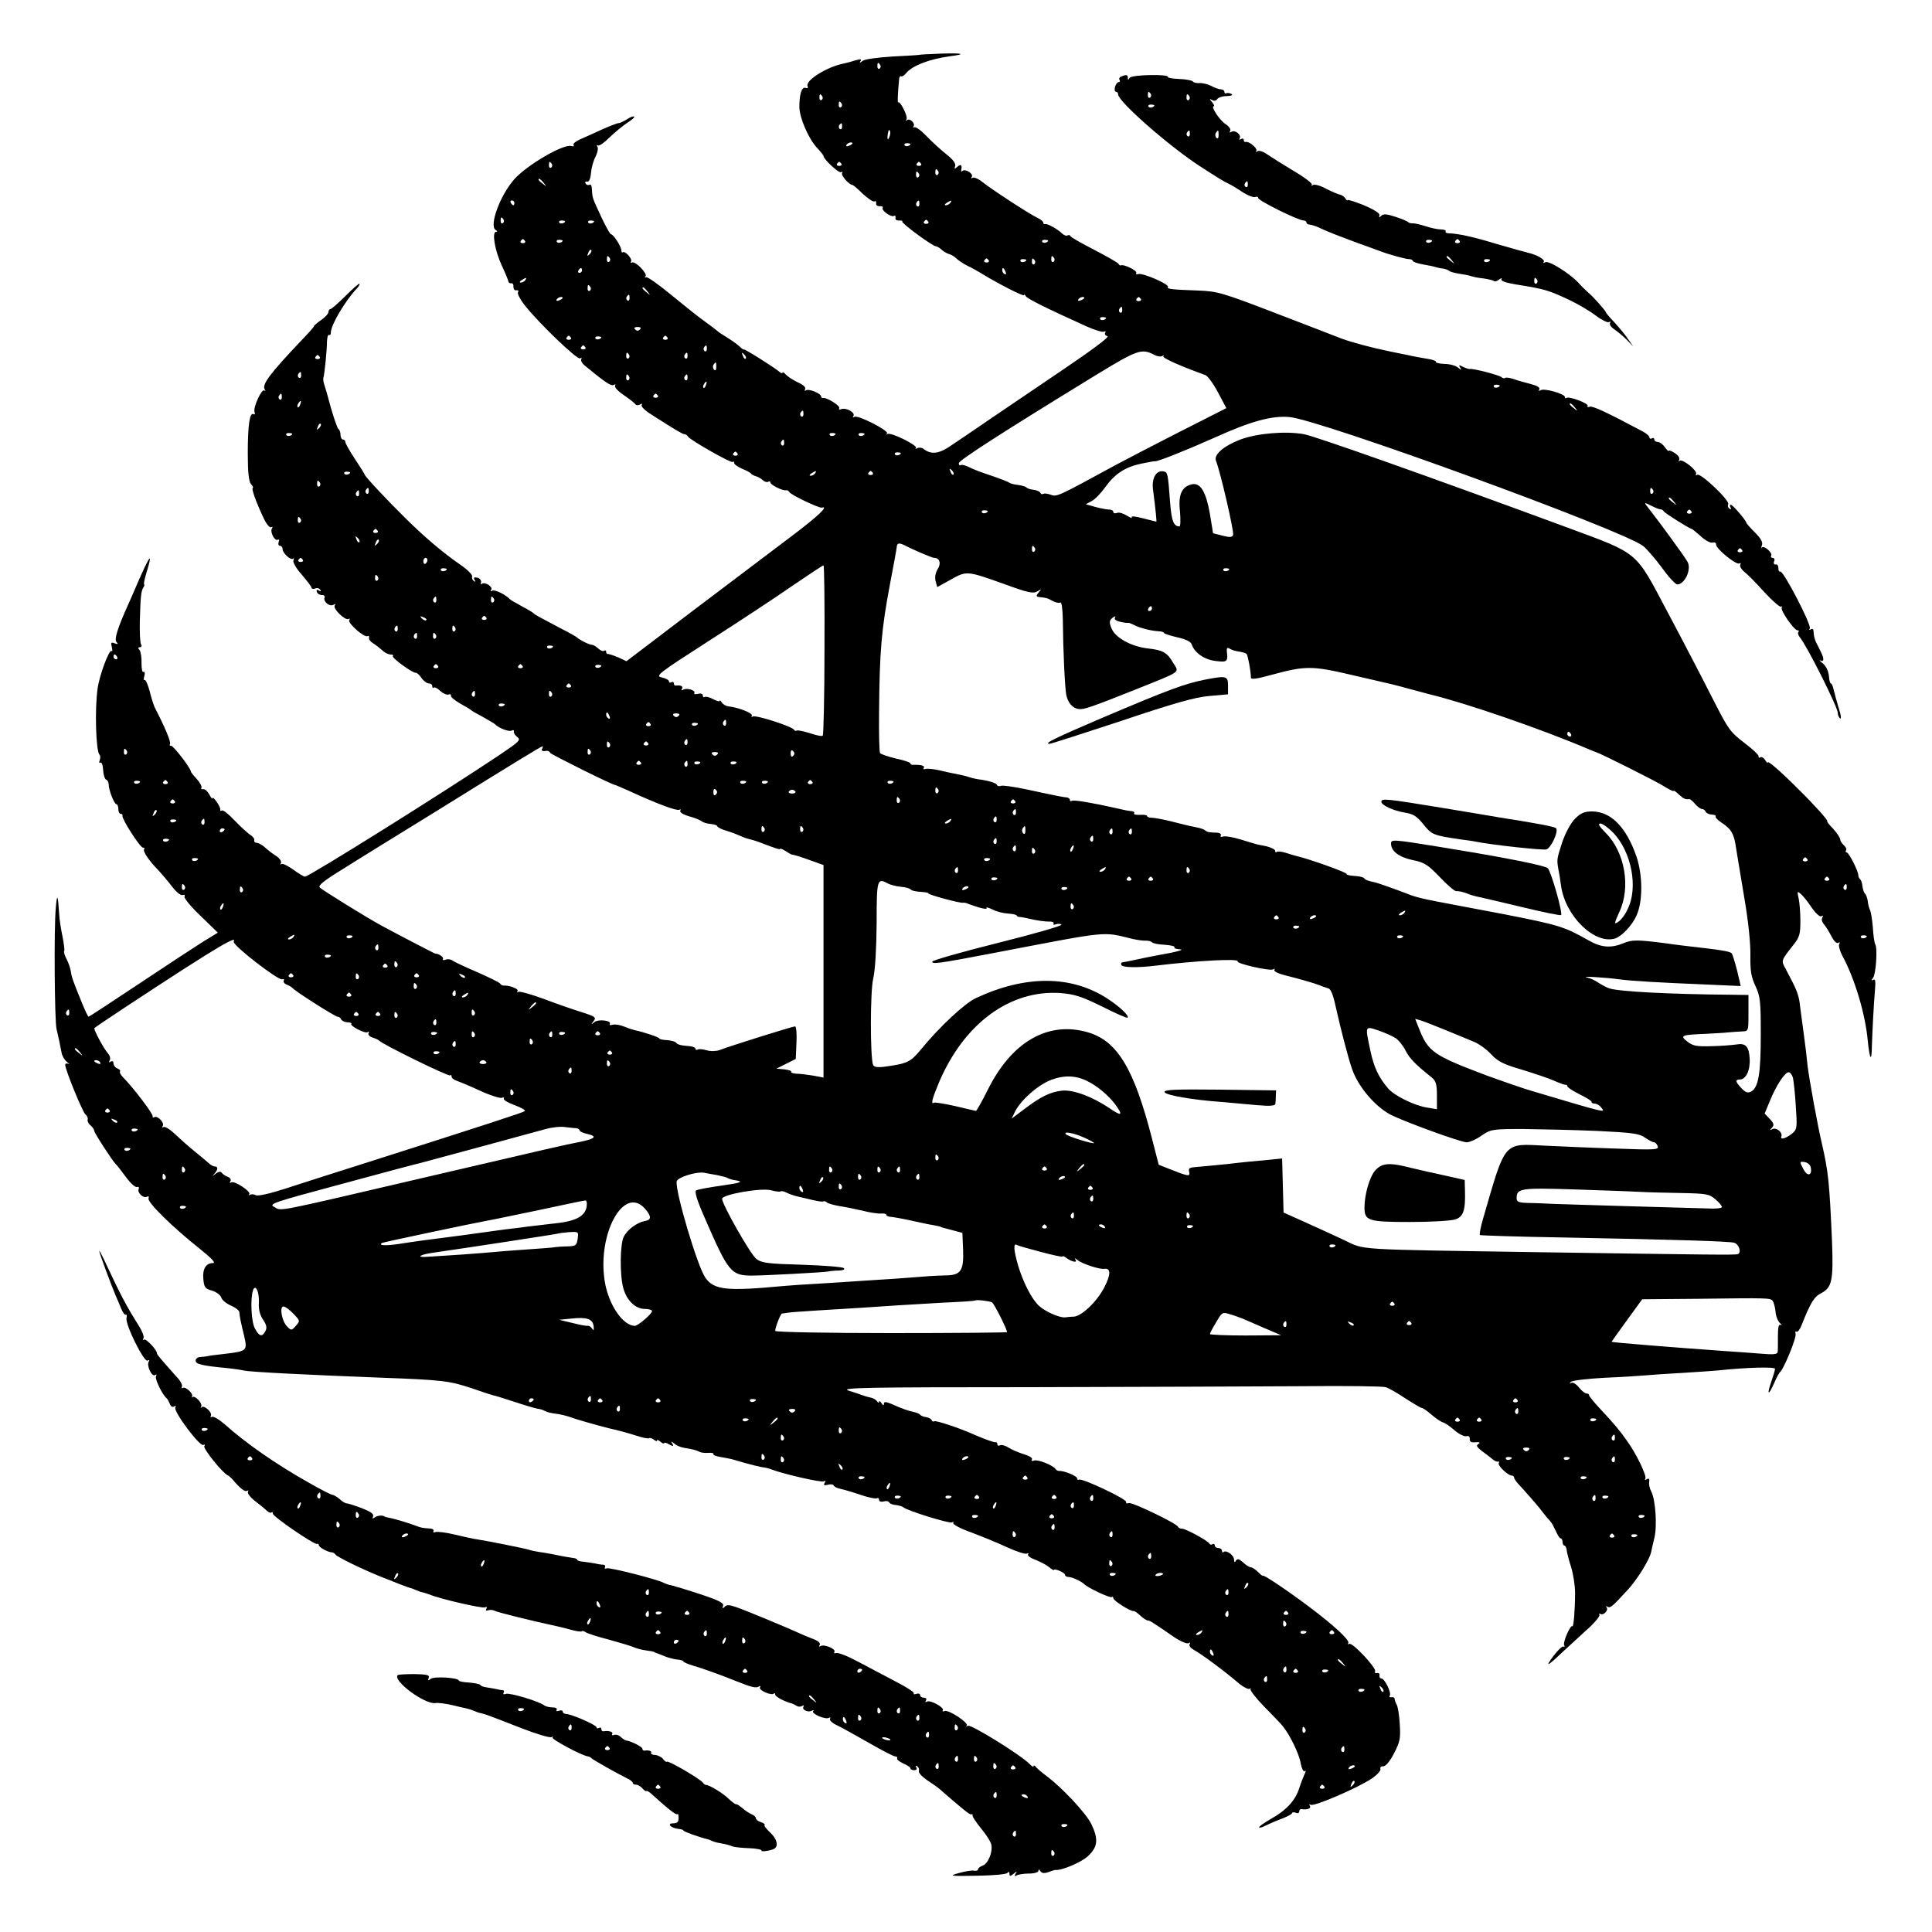 <?xml version="1.0" standalone="no"?>
<!DOCTYPE svg PUBLIC "-//W3C//DTD SVG 20010904//EN"
 "http://www.w3.org/TR/2001/REC-SVG-20010904/DTD/svg10.dtd">
<svg version="1.0" xmlns="http://www.w3.org/2000/svg"
 width="800pt" height="800pt" viewBox="0 0 800 800"
 preserveAspectRatio="xMidYMid meet">
<g transform="translate(0,800) scale(0.1,-0.1)"
fill="#000000" stroke="none">
<path d="M3807 7773 c-1 -1 -51 -4 -111 -7 -64 -4 -115 -11 -124 -18 -11 -9
-14 -9 -9 -1 6 9 -1 9 -25 2 -18 -6 -42 -12 -53 -14 -65 -15 -150 -68 -141
-91 3 -8 0 -11 -8 -8 -16 6 -26 -25 -26 -78 0 -45 38 -133 74 -171 14 -15 26
-30 26 -33 0 -13 64 -73 73 -67 6 3 7 2 4 -4 -6 -9 30 -49 43 -49 3 0 22 -16
43 -37 22 -20 43 -34 48 -31 5 3 8 0 7 -8 -2 -7 5 -12 14 -12 10 1 16 -2 13
-6 -7 -11 35 -41 47 -34 5 3 7 0 6 -8 -2 -7 5 -12 15 -11 10 0 16 -1 13 -4 -6
-6 126 -103 140 -103 4 0 15 -6 23 -14 9 -8 23 -16 31 -18 8 -2 22 -10 30 -18
8 -8 29 -22 45 -30 17 -8 46 -24 65 -36 73 -44 170 -93 170 -86 0 4 4 2 8 -5
6 -10 82 -48 250 -124 35 -16 69 -26 74 -22 6 3 8 1 4 -5 -3 -6 1 -12 10 -14
10 -2 -65 -58 -182 -137 -109 -74 -246 -167 -304 -206 -58 -40 -129 -88 -159
-108 -53 -37 -85 -41 -118 -15 -7 5 -18 6 -25 2 -7 -4 -10 -3 -5 1 9 10 -103
66 -118 58 -5 -4 -7 -2 -2 2 10 11 -121 78 -135 69 -7 -4 -8 -3 -4 4 8 14 -30
35 -50 28 -8 -3 -12 -2 -9 4 6 9 -53 46 -67 42 -5 -1 -8 2 -8 6 0 13 -50 33
-62 26 -7 -4 -8 -2 -4 4 4 7 -7 19 -31 29 -21 10 -43 25 -50 33 -7 8 -13 11
-13 7 0 -4 -6 -3 -12 3 -22 19 -148 98 -148 93 0 -2 -7 2 -15 10 -8 8 -31 25
-52 38 -21 13 -40 25 -43 29 -3 3 -27 21 -53 40 -27 19 -89 69 -139 110 -50
41 -96 74 -102 72 -6 -2 -8 0 -3 4 10 10 -43 65 -56 57 -6 -3 -7 -1 -4 4 7 11
-26 47 -35 38 -2 -3 -5 1 -5 8 0 16 -33 67 -43 67 -4 0 -22 33 -41 73 -37 80
-36 77 -38 113 0 14 -5 23 -10 19 -5 -3 -13 -1 -16 5 -4 6 -1 9 6 8 8 -2 14
11 16 35 2 22 10 52 19 68 8 16 12 35 8 41 -4 6 -3 9 2 6 5 -4 27 12 49 34 22
21 55 48 73 60 18 11 31 23 28 25 -3 3 -17 -2 -30 -11 -14 -9 -30 -16 -35 -16
-6 0 -36 -12 -68 -26 -32 -15 -73 -33 -91 -41 -18 -8 -30 -18 -27 -23 3 -6 0
-7 -8 -5 -31 12 -187 -79 -239 -139 -58 -67 -103 -190 -76 -208 8 -5 9 -8 2
-8 -18 0 -5 -78 24 -140 14 -30 26 -59 27 -65 0 -5 6 -9 12 -8 6 1 10 -5 9
-15 0 -9 5 -16 12 -14 8 1 11 -2 7 -8 -4 -6 10 -32 31 -58 61 -76 215 -223
226 -216 6 4 8 3 5 -3 -3 -5 2 -16 11 -24 87 -72 113 -89 123 -83 7 4 9 3 6
-3 -4 -6 12 -23 36 -39 23 -16 45 -33 48 -38 4 -5 12 -5 19 -1 8 5 11 4 7 -2
-4 -6 15 -24 41 -40 95 -61 127 -80 136 -81 5 0 12 -4 15 -10 10 -15 179 -111
185 -105 3 4 6 2 6 -4 0 -6 15 -16 33 -24 17 -7 34 -16 37 -20 3 -4 12 -9 20
-11 8 -2 21 -9 28 -16 8 -7 18 -10 23 -7 5 4 9 2 9 -3 0 -10 53 -36 66 -32 4
1 10 -3 13 -8 7 -12 123 -67 134 -64 31 9 -16 -36 -125 -118 -69 -52 -252
-190 -405 -306 l-279 -212 -34 16 c-19 8 -38 14 -42 14 -5 -1 -8 3 -8 9 0 5
-4 8 -9 4 -5 -3 -16 2 -24 10 -9 8 -20 15 -26 15 -11 0 -51 20 -61 30 -3 3
-34 21 -70 39 -91 48 -104 55 -110 61 -3 3 -15 11 -28 18 -12 6 -32 18 -45 25
-12 6 -24 14 -27 17 -18 19 -62 40 -72 34 -7 -4 -8 -3 -4 4 8 13 -28 35 -39
24 -3 -4 -5 -1 -3 7 1 8 -5 17 -16 19 -13 3 -16 0 -11 -9 5 -7 4 -10 -3 -5 -6
4 -9 12 -7 19 2 7 -19 28 -48 48 -75 52 -148 114 -230 195 -74 73 -167 172
-167 179 0 2 -18 31 -40 64 -22 33 -40 65 -40 71 0 5 -4 10 -10 10 -5 0 -10 9
-10 19 0 11 -4 22 -9 25 -4 3 -18 43 -31 88 -12 46 -25 90 -28 98 -3 8 -4 20
-3 25 5 16 15 117 15 152 1 17 4 29 9 26 4 -2 7 2 7 10 0 32 61 134 109 184 7
8 12 16 9 18 -2 2 -28 -21 -58 -51 -30 -30 -58 -54 -62 -54 -4 0 -8 -6 -8 -12
0 -7 -14 -22 -30 -33 -16 -11 -30 -23 -30 -26 0 -3 -26 -32 -58 -65 -124 -131
-158 -176 -146 -196 4 -7 3 -10 -1 -5 -11 10 -48 -71 -41 -89 3 -8 1 -12 -4
-9 -16 10 -24 -45 -24 -162 0 -77 4 -116 13 -127 8 -9 11 -16 8 -16 -8 0 14
-61 43 -122 12 -27 27 -45 33 -41 6 3 7 1 3 -5 -9 -15 12 -54 24 -47 6 3 7 -1
4 -9 -3 -9 -1 -16 5 -16 6 0 11 -6 11 -13 0 -18 35 -49 44 -40 4 4 4 1 1 -7
-3 -9 11 -33 35 -60 21 -25 40 -49 40 -54 0 -4 7 -6 15 -3 8 4 17 1 21 -5 5
-7 2 -8 -6 -3 -8 5 -11 3 -8 -6 3 -8 12 -13 21 -13 8 1 13 -4 11 -11 -7 -16
22 -39 37 -29 7 4 9 3 5 -4 -8 -13 44 -63 57 -55 6 3 7 1 3 -5 -7 -12 63 -74
76 -66 5 3 7 0 6 -6 -2 -7 6 -17 16 -23 11 -7 28 -20 38 -29 10 -10 25 -18 35
-18 9 0 13 -3 10 -7 -7 -6 82 -71 95 -69 4 1 15 -9 23 -21 9 -13 23 -23 31
-23 8 0 14 -5 14 -12 0 -6 3 -9 6 -5 3 3 16 -3 27 -14 12 -11 27 -17 34 -15 7
3 12 1 10 -5 -1 -5 16 -19 38 -32 22 -12 42 -24 45 -27 3 -3 25 -16 50 -29 25
-14 47 -27 50 -30 13 -15 59 -33 69 -26 6 3 10 2 9 -4 -2 -5 5 -16 14 -23 16
-12 8 -19 -75 -75 -239 -160 -788 -503 -804 -503 -5 0 -27 13 -50 30 -22 16
-44 26 -48 22 -5 -4 -5 -2 -2 4 4 7 -5 20 -20 30 -15 9 -36 26 -47 36 -11 10
-26 18 -33 18 -7 0 -12 5 -10 11 1 6 -6 16 -17 22 -10 7 -39 33 -64 59 -24 26
-48 45 -53 42 -5 -3 -8 -2 -7 3 2 4 -5 19 -15 33 -9 13 -17 20 -17 15 0 -6 -6
1 -13 15 -8 14 -19 24 -26 22 -7 -1 -10 2 -7 6 3 5 -6 22 -19 36 -14 15 -25
29 -25 32 0 13 -74 109 -82 106 -5 -1 -7 2 -4 7 5 8 -22 72 -63 151 -4 8 -14
38 -21 67 -8 29 -17 50 -21 47 -4 -2 -5 6 -1 18 3 11 1 19 -4 16 -5 -4 -8 13
-8 35 1 23 -3 48 -8 55 -7 8 -7 12 1 12 7 0 9 5 5 12 -4 6 -6 50 -5 97 3 104
5 123 15 139 4 6 5 12 3 12 -3 0 1 21 9 47 29 94 15 78 -41 -52 -14 -33 -30
-69 -35 -80 -44 -98 -57 -141 -48 -153 8 -9 7 -11 -7 -6 -15 6 -17 3 -12 -15
3 -13 3 -20 -1 -17 -9 10 -50 -98 -58 -156 -12 -84 -7 -259 8 -273 4 -4 4 -14
1 -23 -4 -8 -2 -13 3 -10 5 3 10 -10 11 -30 1 -20 7 -38 12 -40 6 -2 11 -11
11 -20 0 -23 23 -82 32 -82 4 0 8 -9 8 -20 0 -11 4 -20 10 -20 5 0 9 -4 7 -8
-3 -13 73 -132 85 -132 6 0 8 -3 5 -6 -7 -8 18 -46 60 -89 15 -16 41 -47 57
-68 16 -21 35 -36 42 -33 7 3 11 0 8 -7 -2 -7 28 -43 67 -80 l71 -69 -59 -36
c-32 -20 -151 -98 -265 -174 -114 -76 -209 -138 -211 -138 -3 0 -16 28 -30 63
-35 86 -40 99 -44 126 -2 13 -10 36 -18 51 -8 15 -12 30 -9 32 2 3 -1 29 -7
59 -6 29 -13 71 -14 94 -5 82 -9 88 -14 25 -8 -83 -5 -467 3 -500 7 -30 15
-66 21 -99 2 -13 12 -30 22 -38 10 -8 12 -12 6 -8 -7 3 -13 1 -13 -4 0 -21 72
-196 84 -206 7 -5 11 -15 9 -21 -2 -6 3 -17 12 -24 8 -7 15 -17 15 -22 0 -9
77 -127 89 -138 4 -3 22 -26 41 -52 19 -26 40 -46 47 -43 7 2 10 -2 7 -9 -6
-16 21 -40 35 -31 6 3 9 0 6 -7 -6 -16 99 -119 211 -208 50 -40 69 -60 56 -60
-29 0 -44 -24 -40 -66 3 -34 7 -40 35 -48 18 -5 35 -18 39 -28 3 -11 21 -26
40 -34 19 -8 34 -20 35 -27 1 -17 6 -42 20 -99 14 -61 12 -63 -80 -74 -36 -4
-69 -8 -73 -10 -5 -1 -17 -2 -28 -3 -11 0 -20 -7 -20 -15 0 -15 27 -21 130
-31 30 -3 62 -8 70 -10 21 -6 264 -18 575 -30 246 -9 277 -13 367 -43 46 -16
86 -29 91 -30 4 0 42 -12 85 -26 42 -14 86 -27 97 -29 11 -1 26 -6 32 -10 7
-4 27 -9 45 -11 18 -2 45 -9 60 -14 22 -9 111 -34 163 -47 37 -8 76 -19 114
-31 24 -8 46 -12 49 -9 3 2 11 0 19 -6 7 -6 13 -8 13 -4 0 4 7 2 15 -5 8 -7
15 -9 15 -6 0 4 10 2 21 -5 17 -9 20 -8 13 3 -7 11 -5 11 9 0 9 -8 26 -15 39
-17 36 -6 52 -10 63 -16 6 -4 22 -6 37 -5 14 1 25 -1 22 -5 -2 -4 11 -9 29
-12 17 -3 39 -7 47 -9 8 -3 35 -10 59 -17 25 -7 54 -14 65 -16 12 -1 28 -5 36
-8 50 -20 212 -57 222 -51 7 5 8 3 3 -6 -6 -10 -3 -12 13 -8 12 3 22 2 24 -3
2 -5 15 -12 28 -14 14 -3 52 -14 84 -25 32 -11 62 -17 67 -14 5 3 9 0 9 -7 0
-6 8 -9 20 -6 10 3 20 1 22 -4 2 -5 14 -10 28 -11 14 -2 27 -6 30 -9 12 -13
192 -69 202 -63 6 4 8 3 5 -2 -3 -6 29 -23 71 -38 42 -16 110 -43 150 -62 41
-19 79 -31 84 -27 6 3 8 2 5 -4 -3 -5 11 -15 31 -22 20 -8 45 -21 56 -30 10
-9 19 -14 20 -12 2 8 46 -11 46 -20 0 -5 7 -9 15 -9 14 0 53 -18 65 -30 15
-15 108 -59 114 -53 3 3 6 1 6 -5 0 -10 73 -56 84 -53 4 1 16 -8 28 -19 12
-11 26 -20 30 -20 9 0 17 -5 110 -69 27 -18 53 -29 60 -25 7 4 8 3 4 -4 -4 -6
4 -16 16 -23 31 -16 137 -95 192 -143 17 -13 35 -22 40 -19 6 3 8 3 4 -1 -3
-4 21 -36 55 -71 34 -34 70 -72 79 -83 30 -37 68 -116 74 -154 4 -21 11 -35
16 -32 6 4 6 -1 0 -12 -5 -11 -15 -36 -22 -58 -16 -51 -53 -92 -118 -128 -29
-17 -51 -32 -48 -35 2 -2 12 0 23 6 10 5 39 18 65 28 27 10 48 21 48 25 0 4 7
5 15 2 8 -4 15 -1 15 5 0 6 3 10 8 10 24 -4 42 2 36 13 -4 6 -3 8 3 5 14 -9
193 69 251 107 24 16 41 35 38 41 -2 7 3 12 11 11 10 -1 28 20 45 53 25 48 28
62 24 123 -2 37 -8 73 -13 80 -4 7 -8 18 -8 23 -1 6 -7 9 -14 7 -7 -1 -10 2
-6 7 7 13 -22 71 -35 71 -6 0 -9 6 -8 13 2 6 -3 11 -10 9 -8 -1 -11 2 -8 7 8
12 -94 122 -107 114 -5 -3 -7 -2 -4 4 7 11 -62 75 -164 151 -85 64 -189 134
-189 127 0 -3 -9 4 -20 15 -11 11 -25 20 -30 20 -6 0 -21 9 -32 20 -17 15 -24
17 -30 8 -5 -9 -8 -8 -8 4 0 18 -33 42 -44 31 -3 -3 -6 -1 -6 5 0 7 -7 12 -15
12 -8 0 -15 5 -15 11 0 5 -4 8 -9 5 -5 -4 -11 -2 -13 2 -4 11 -98 62 -113 62
-8 0 -15 3 -17 8 -6 14 -190 103 -204 98 -7 -3 -13 -1 -11 5 2 12 -184 100
-195 92 -5 -2 -8 0 -8 6 0 9 -55 32 -74 30 -5 0 -12 3 -15 8 -11 16 -74 41
-89 35 -9 -3 -13 -1 -9 5 4 6 -12 15 -35 22 -23 7 -52 20 -64 28 -13 8 -28 12
-34 8 -5 -3 -10 -1 -10 4 0 6 -3 10 -7 9 -8 -1 -44 12 -88 31 -57 26 -159 60
-166 56 -4 -3 -9 -1 -11 4 -1 5 -12 11 -23 13 -11 1 -22 6 -25 10 -3 4 -15 9
-25 11 -24 5 -48 13 -92 33 -25 10 -33 11 -33 1 0 -8 -4 -7 -10 3 -5 8 -10 11
-10 5 0 -5 -4 -4 -8 2 -4 7 -17 14 -27 16 -11 2 -27 7 -35 10 -8 3 -34 12 -57
19 -35 12 75 14 755 14 439 1 943 3 1122 4 179 2 335 0 348 -4 13 -4 50 -25
82 -47 33 -21 63 -39 67 -39 5 0 24 -13 43 -30 19 -16 40 -29 45 -30 6 0 26
-14 45 -30 19 -17 42 -29 51 -27 10 3 16 -2 15 -12 -1 -11 6 -15 24 -13 17 1
21 -1 12 -7 -11 -6 -7 -13 15 -30 15 -11 35 -26 43 -33 8 -7 18 -12 23 -10 5
1 6 -1 3 -6 -6 -10 38 -52 54 -52 6 0 10 -4 10 -10 0 -5 15 -24 33 -42 17 -19
50 -56 72 -83 21 -28 42 -52 45 -55 4 -3 13 -20 21 -37 8 -18 17 -33 21 -33 5
0 8 -7 8 -15 0 -8 4 -15 8 -15 4 0 8 -8 9 -17 1 -10 9 -43 19 -73 9 -30 16
-77 16 -105 0 -70 -6 -144 -11 -139 -8 8 -41 -68 -34 -79 3 -5 2 -8 -3 -5 -5
3 -24 -16 -43 -41 -35 -47 -24 -42 40 19 21 19 64 59 97 89 34 30 58 59 55 64
-3 6 -1 7 4 4 13 -8 36 17 25 28 -4 5 -2 5 4 2 12 -7 19 -1 87 73 37 41 87
121 94 153 1 7 7 32 13 57 13 50 5 163 -13 195 -6 11 -10 28 -8 39 2 12 -1 16
-10 11 -7 -5 -10 -4 -6 2 7 11 -36 101 -74 154 -30 43 -52 70 -111 133 -26 28
-48 54 -48 59 0 4 -5 7 -11 7 -6 0 -20 11 -31 25 -11 14 -25 22 -31 19 -8 -5
-9 -3 -2 4 6 6 68 13 140 17 72 3 148 8 170 10 22 2 90 7 150 10 61 4 126 8
145 10 123 13 240 16 240 7 0 -5 -7 -29 -15 -52 -20 -57 -13 -62 11 -8 10 24
22 45 26 48 14 11 69 144 63 157 -2 8 -1 12 4 9 5 -3 14 9 21 27 37 93 52 118
81 132 45 24 51 52 45 215 -11 248 -15 286 -42 405 -17 70 -53 270 -59 320 -3
33 -10 90 -15 126 -5 37 -12 91 -16 120 -5 50 -13 69 -60 157 -19 35 -20 33
31 98 26 32 30 46 30 98 0 34 -3 76 -7 95 -7 30 -6 32 8 20 9 -7 29 -32 45
-56 17 -25 35 -41 41 -37 7 5 8 2 4 -5 -5 -7 -1 -20 7 -29 8 -9 22 -32 31 -50
10 -19 21 -30 28 -26 7 4 8 3 4 -4 -4 -7 2 -29 13 -50 52 -96 95 -242 105
-351 8 -79 16 -91 17 -25 2 66 8 179 13 236 3 35 1 46 -7 41 -9 -5 -9 -3 -1 8
12 16 19 123 9 139 -4 6 -8 38 -10 71 -3 33 -8 65 -12 71 -3 7 -8 23 -9 37 -2
13 -7 27 -11 30 -4 3 -9 17 -11 31 -1 13 -6 27 -10 30 -4 3 -7 10 -7 15 0 18
-39 95 -48 95 -4 0 -6 4 -3 9 3 5 -1 14 -9 21 -8 7 -15 18 -15 24 0 6 -13 26
-29 44 -17 17 -28 32 -25 32 7 0 -54 68 -117 130 -77 77 -129 122 -129 113 0
-5 -5 0 -11 10 -6 9 -15 15 -20 11 -5 -3 -8 -1 -7 4 2 5 -25 30 -59 56 -57 43
-67 57 -124 169 -34 67 -79 154 -99 192 -20 39 -65 124 -100 190 -129 244
-114 231 -403 338 -572 211 -1046 379 -1097 389 -76 14 -194 4 -264 -22 -70
-27 -111 -63 -101 -88 18 -44 76 -295 71 -307 -4 -10 -13 -11 -44 -3 l-39 10
-13 80 c-16 90 -38 129 -73 123 -43 -9 -59 -42 -51 -112 3 -35 2 -63 -2 -63
-25 1 -33 23 -39 102 -9 119 -10 123 -27 126 -30 6 -49 -27 -44 -72 12 -93 16
-136 14 -136 -2 0 -27 7 -56 14 -30 8 -49 10 -46 4 4 -6 -5 -2 -20 7 -14 9
-33 15 -41 11 -8 -3 -15 -1 -15 4 0 6 -8 10 -17 10 -10 0 -36 5 -58 11 l-39
11 24 13 c14 7 39 33 56 57 40 56 83 84 149 98 30 6 56 11 57 10 9 -3 131 46
250 99 148 67 236 91 308 84 129 -12 1382 -469 1464 -534 14 -11 49 -51 77
-89 28 -39 57 -70 64 -70 31 0 60 62 43 93 -9 18 -114 162 -172 236 -8 10 -3
10 21 -3 18 -9 36 -16 39 -15 4 0 10 -3 13 -8 6 -9 108 -73 116 -73 2 0 19
-14 37 -30 18 -17 40 -29 49 -27 9 3 16 -1 15 -8 -1 -17 84 -86 96 -78 6 3 8
1 4 -5 -3 -6 4 -19 16 -29 13 -10 50 -47 82 -83 33 -36 65 -64 70 -62 6 2 8 0
4 -3 -9 -9 51 -95 65 -95 6 0 7 -3 4 -7 -4 -3 -1 -13 5 -21 30 -35 158 -291
158 -314 0 -9 4 -19 10 -23 5 -3 3 16 -6 42 -8 26 -17 60 -21 76 -3 15 -8 27
-12 27 -3 0 -7 15 -8 32 -2 20 -12 40 -25 51 -13 10 -17 16 -10 12 15 -8 16 8
2 35 -5 11 -14 29 -20 40 -5 11 -10 29 -10 40 0 14 -4 19 -12 14 -7 -4 -8 -3
-4 4 8 13 -108 238 -122 235 -5 -1 -9 5 -8 15 0 9 -4 16 -11 15 -7 -2 -10 4
-7 12 4 8 1 15 -6 15 -6 0 -9 4 -6 9 7 11 -28 43 -38 34 -4 -4 -4 0 0 10 4 12
-5 28 -29 52 -20 20 -36 38 -36 41 -1 9 -56 74 -64 74 -5 0 -5 -5 -1 -12 4 -7
3 -8 -5 -4 -6 4 -8 12 -5 18 9 14 -114 131 -128 122 -6 -4 -8 -3 -5 3 8 13
-57 65 -68 55 -5 -4 -5 -2 -2 4 4 7 -4 19 -18 28 -14 9 -25 13 -25 9 0 -4 -7
3 -16 15 -8 12 -22 22 -30 22 -8 0 -14 5 -14 11 0 5 -4 7 -10 4 -5 -3 -10 -2
-10 4 0 5 -12 16 -27 24 -146 78 -208 107 -220 103 -8 -3 -12 -2 -9 3 7 10
-79 42 -88 33 -3 -3 -6 -1 -6 4 0 13 -86 38 -101 28 -8 -4 -9 -3 -5 4 4 7 -9
15 -36 22 -24 6 -56 15 -72 21 -16 5 -31 7 -34 4 -3 -3 -10 -1 -16 4 -12 9
-117 36 -129 33 -4 -1 -17 3 -29 9 -16 9 -19 8 -12 -3 7 -11 5 -11 -9 0 -9 8
-34 15 -56 15 -21 1 -37 5 -35 8 2 4 -13 10 -34 13 -37 6 -52 9 -104 20 -16 3
-40 8 -54 11 -81 17 -155 37 -199 53 -27 11 -153 59 -280 108 -216 83 -235 88
-315 91 -109 4 -129 6 -124 15 7 11 -107 60 -123 53 -8 -2 -11 0 -8 5 6 9 -54
38 -64 31 -2 -1 -7 1 -10 7 -3 5 -49 31 -101 58 -52 27 -97 52 -98 57 -2 4 -7
5 -12 2 -5 -3 -14 1 -22 8 -18 18 -61 42 -70 39 -5 -1 -8 2 -8 6 0 5 -11 14
-24 20 -31 14 -192 119 -229 149 -16 13 -34 20 -39 17 -7 -4 -8 -2 -4 4 8 13
-28 35 -39 24 -3 -4 -6 -2 -5 3 5 22 -1 27 -15 15 -13 -11 -14 -10 -10 2 4 10
-8 27 -36 49 -23 18 -60 52 -82 75 -23 24 -45 40 -51 37 -5 -3 -6 -1 -3 4 8
13 -17 36 -28 25 -5 -4 -5 -2 -1 5 6 11 -27 77 -35 69 -3 -4 -2 33 4 96 1 9 4
15 8 12 4 -2 13 3 20 12 26 32 96 59 182 71 71 9 55 14 -37 11 -48 -2 -88 -4
-89 -5z m-162 -42 c3 -5 2 -12 -3 -15 -5 -3 -9 1 -9 9 0 17 3 19 12 6z m-240
-130 c3 -5 2 -12 -3 -15 -5 -3 -9 1 -9 9 0 17 3 19 12 6z m80 -30 c3 -5 2 -12
-3 -15 -5 -3 -9 1 -9 9 0 17 3 19 12 6z m2 -96 c0 -8 -4 -12 -9 -9 -5 3 -6 10
-3 15 9 13 12 11 12 -6z m199 -30 c-1 -8 -5 -17 -8 -21 -5 -4 -4 16 1 34 3 9
9 -1 7 -13z m-156 -39 c0 -2 -7 -7 -16 -10 -8 -3 -12 -2 -9 4 6 10 25 14 25 6z
m240 -2 c0 -8 -19 -13 -24 -6 -3 5 1 9 9 9 8 0 15 -2 15 -3z m-1485 -83 c3 -5
2 -12 -3 -15 -5 -3 -9 1 -9 9 0 17 3 19 12 6z m1199 1 c3 -5 -1 -9 -9 -9 -8 0
-12 4 -9 9 3 4 7 8 9 8 2 0 6 -4 9 -8z m330 0 c3 -5 -1 -9 -9 -9 -8 0 -12 4
-9 9 3 4 7 8 9 8 2 0 6 -4 9 -8z m71 -31 c3 -5 2 -12 -3 -15 -5 -3 -9 1 -9 9
0 17 3 19 12 6z m-80 -10 c3 -5 2 -12 -3 -15 -5 -3 -9 1 -9 9 0 17 3 19 12 6z
m-1554 -38 c13 -16 12 -17 -3 -4 -10 7 -18 15 -18 17 0 8 8 3 21 -13z m-121
-83 c0 -5 -2 -10 -4 -10 -3 0 -8 5 -11 10 -3 6 -1 10 4 10 6 0 11 -4 11 -10z
m1677 -5 c0 -8 -4 -12 -9 -9 -5 3 -6 10 -3 15 9 13 12 11 12 -6z m128 5 c-3
-5 -12 -10 -18 -10 -7 0 -6 4 3 10 19 12 23 12 15 0z m-1850 -69 c3 -5 2 -12
-3 -15 -5 -3 -9 1 -9 9 0 17 3 19 12 6z m255 -7 c0 -8 -19 -13 -24 -6 -3 5 1
9 9 9 8 0 15 -2 15 -3z m120 0 c0 -8 -19 -13 -24 -6 -3 5 1 9 9 9 8 0 15 -2
15 -3z m1384 -2 c3 -5 -1 -9 -9 -9 -8 0 -12 4 -9 9 3 4 7 8 9 8 2 0 6 -4 9 -8z
m-1670 -80 c3 -5 -1 -9 -9 -9 -8 0 -12 4 -9 9 3 4 7 8 9 8 2 0 6 -4 9 -8z
m156 2 c0 -8 -19 -13 -24 -6 -3 5 1 9 9 9 8 0 15 -2 15 -3z m2010 0 c0 -8 -19
-13 -24 -6 -3 5 1 9 9 9 8 0 15 -2 15 -3z m-1899 -57 c-10 -9 -11 -8 -5 6 3
10 9 15 12 12 3 -3 0 -11 -7 -18z m84 -16 c3 -5 2 -12 -3 -15 -5 -3 -9 1 -9 9
0 17 3 19 12 6z m1840 0 c3 -5 2 -12 -3 -15 -5 -3 -9 1 -9 9 0 17 3 19 12 6z
m-271 -9 c3 -5 -1 -9 -9 -9 -8 0 -12 4 -9 9 3 4 7 8 9 8 2 0 6 -4 9 -8z m156
2 c0 -8 -19 -13 -24 -6 -3 5 1 9 9 9 8 0 15 -2 15 -3z m35 -3 c3 -5 2 -12 -3
-15 -5 -3 -9 1 -9 9 0 17 3 19 12 6z m-1875 -41 c0 -5 -5 -10 -11 -10 -5 0 -7
5 -4 10 3 6 8 10 11 10 2 0 4 -4 4 -10z m1754 -6 c3 -8 2 -12 -4 -9 -6 3 -10
10 -10 16 0 14 7 11 14 -7z m-1989 -34 c-3 -5 -12 -10 -18 -10 -7 0 -6 4 3 10
19 12 23 12 15 0z m270 -29 c3 -5 2 -12 -3 -15 -5 -3 -9 1 -9 9 0 17 3 19 12
6z m236 -18 c13 -16 12 -17 -3 -4 -17 13 -22 21 -14 21 2 0 10 -8 17 -17z
m-74 -28 c0 -8 -4 -12 -9 -9 -5 3 -6 10 -3 15 9 13 12 11 12 -6z m-277 1 c0
-2 -7 -7 -16 -10 -8 -3 -12 -2 -9 4 6 10 25 14 25 6z m2160 0 c0 -2 -7 -7 -16
-10 -8 -3 -12 -2 -9 4 6 10 25 14 25 6z m234 -4 c3 -5 -1 -9 -9 -9 -8 0 -12 4
-9 9 3 4 7 8 9 8 2 0 6 -4 9 -8z m-77 -47 c0 -8 -4 -12 -9 -9 -5 3 -6 10 -3
15 9 13 12 11 12 -6z m-67 -31 c0 -8 -19 -13 -24 -6 -3 5 1 9 9 9 8 0 15 -2
15 -3z m-1930 -48 c-7 -7 -13 -7 -20 0 -6 6 -3 10 10 10 13 0 16 -4 10 -10z
m-286 -34 c3 -5 -1 -9 -9 -9 -8 0 -12 4 -9 9 3 4 7 8 9 8 2 0 6 -4 9 -8z m126
2 c0 -8 -19 -13 -24 -6 -3 5 1 9 9 9 8 0 15 -2 15 -3z m274 -2 c3 -5 -1 -9 -9
-9 -8 0 -12 4 -9 9 3 4 7 8 9 8 2 0 6 -4 9 -8z m-340 -40 c3 -5 -1 -9 -9 -9
-8 0 -12 4 -9 9 3 4 7 8 9 8 2 0 6 -4 9 -8z m503 -7 c0 -8 -4 -12 -9 -9 -5 3
-6 10 -3 15 9 13 12 11 12 -6z m1852 -24 c12 -7 27 -9 34 -5 6 4 9 3 4 -1 -6
-7 76 -43 174 -78 9 -3 33 -35 52 -71 l35 -66 -197 -100 c-108 -55 -227 -117
-266 -138 -233 -127 -239 -130 -263 -121 -13 5 -28 7 -32 4 -5 -3 -10 -1 -12
4 -1 5 -14 11 -28 13 -14 1 -27 6 -30 10 -3 3 -19 8 -35 10 -17 2 -32 6 -35 9
-3 3 -36 16 -74 29 -37 12 -80 28 -94 36 -14 7 -29 11 -34 8 -4 -3 -8 1 -8 8
1 12 179 127 568 365 172 105 189 111 241 84z m-2174 0 c3 -5 2 -12 -3 -15 -5
-3 -9 1 -9 9 0 17 3 19 12 6z m242 -6 c0 -8 -4 -12 -9 -9 -5 3 -6 10 -3 15 9
13 12 11 12 -6z m241 -10 c-3 -3 -9 2 -12 12 -6 14 -5 15 5 6 7 -7 10 -15 7
-18z m-1764 7 c3 -5 -1 -9 -9 -9 -8 0 -12 4 -9 9 3 4 7 8 9 8 2 0 6 -4 9 -8z
m1642 -42 c0 -12 -4 -16 -9 -11 -5 5 -6 14 -3 20 10 15 12 14 12 -9z m-1719
-35 c0 -8 -4 -12 -9 -9 -5 3 -6 10 -3 15 9 13 12 11 12 -6z m1358 -4 c3 -5 2
-12 -3 -15 -5 -3 -9 1 -9 9 0 17 3 19 12 6z m242 -6 c0 -8 -4 -12 -9 -9 -5 3
-6 10 -3 15 9 13 12 11 12 -6z m76 -30 c-3 -9 -8 -14 -10 -11 -3 3 -2 9 2 15
9 16 15 13 8 -4z m3287 -1 c0 -8 -19 -13 -24 -6 -3 5 1 9 9 9 8 0 15 -2 15 -3z
m-5043 -49 c0 -8 -4 -12 -9 -9 -5 3 -6 10 -3 15 9 13 12 11 12 -6z m1557 7 c3
-5 -1 -9 -9 -9 -8 0 -12 4 -9 9 3 4 7 8 9 8 2 0 6 -4 9 -8z m-1481 -37 c-3 -9
-8 -14 -10 -11 -3 3 -2 9 2 15 9 16 15 13 8 -4z m5278 -12 c13 -16 12 -17 -3
-4 -10 7 -18 15 -18 17 0 8 8 3 21 -13z m-3194 -28 c0 -8 -4 -12 -9 -9 -5 3
-6 10 -3 15 9 13 12 11 12 -6z m-2006 -58 c-10 -9 -11 -8 -5 6 3 10 9 15 12
12 3 -3 0 -11 -7 -18z m-111 -23 c0 -8 -19 -13 -24 -6 -3 5 1 9 9 9 8 0 15 -2
15 -3z m2250 0 c0 -8 -19 -13 -24 -6 -3 5 1 9 9 9 8 0 15 -2 15 -3z m120 0 c0
-8 -19 -13 -24 -6 -3 5 1 9 9 9 8 0 15 -2 15 -3z m-333 -39 c0 -8 -4 -12 -9
-9 -5 3 -6 10 -3 15 9 13 12 11 12 -6z m-193 -43 c3 -5 -1 -9 -9 -9 -8 0 -12
4 -9 9 3 4 7 8 9 8 2 0 6 -4 9 -8z m676 2 c0 -8 -19 -13 -24 -6 -3 5 1 9 9 9
8 0 15 -2 15 -3z m218 -89 c-3 -3 -9 2 -12 12 -6 14 -5 15 5 6 7 -7 10 -15 7
-18z m-2498 9 c0 -8 -19 -13 -24 -6 -3 5 1 9 9 9 8 0 15 -2 15 -3z m1925 -4
c-3 -5 -12 -10 -18 -10 -7 0 -6 4 3 10 19 12 23 12 15 0z m239 2 c3 -5 -1 -9
-9 -9 -8 0 -12 4 -9 9 3 4 7 8 9 8 2 0 6 -4 9 -8z m-2289 -41 c3 -5 2 -12 -3
-15 -5 -3 -9 1 -9 9 0 17 3 19 12 6z m202 -36 c0 -8 -4 -12 -9 -9 -5 3 -6 10
-3 15 9 13 12 11 12 -6z m5318 6 c3 -5 2 -12 -3 -15 -5 -3 -9 1 -9 9 0 17 3
19 12 6z m-5358 -16 c0 -8 -4 -12 -9 -9 -5 3 -6 10 -3 15 9 13 12 11 12 -6z
m5444 -32 c13 -16 12 -17 -3 -4 -10 7 -18 15 -18 17 0 8 8 3 21 -13z m-2841
-39 c0 -8 -19 -13 -24 -6 -3 5 1 9 9 9 8 0 15 -2 15 -3z m2914 -2 c3 -5 -1 -9
-9 -9 -8 0 -12 4 -9 9 3 4 7 8 9 8 2 0 6 -4 9 -8z m-5759 -31 c3 -5 2 -12 -3
-15 -5 -3 -9 1 -9 9 0 17 3 19 12 6z m319 -49 c3 -5 -1 -9 -9 -9 -8 0 -12 4
-9 9 3 4 7 8 9 8 2 0 6 -4 9 -8z m-76 -47 c-3 -3 -9 2 -12 12 -6 14 -5 15 5 6
7 -7 10 -15 7 -18z m73 -8 c-10 -9 -11 -8 -5 6 3 10 9 15 12 12 3 -3 0 -11 -7
-18z m2187 -6 c32 -17 112 -51 120 -51 23 0 30 -23 15 -46 -9 -15 -13 -33 -9
-50 l7 -25 56 31 c66 37 66 37 223 -19 96 -35 118 -40 135 -30 18 11 19 11 6
-4 -11 -14 -11 -17 0 -19 30 -3 35 -4 57 -16 12 -7 27 -10 32 -7 6 4 10 -24
11 -72 1 -123 8 -275 14 -309 6 -33 26 -57 52 -60 20 -3 52 8 228 78 204 82
188 71 163 113 -25 43 -42 53 -105 60 -69 8 -134 44 -150 82 -11 27 -10 33 4
45 10 7 14 8 10 1 -5 -7 4 -14 23 -18 16 -4 31 -5 32 -4 2 1 12 -3 24 -9 23
-12 68 -24 102 -26 12 0 22 -4 22 -7 0 -3 25 -11 55 -18 36 -8 56 -18 60 -30
11 -34 53 -63 99 -68 48 -6 51 -3 46 41 -1 13 2 16 12 10 7 -5 24 -10 38 -12
14 -2 28 -6 32 -10 5 -6 17 -67 18 -99 0 -7 26 -4 83 12 143 39 169 39 339 -1
174 -40 163 -37 243 -59 33 -9 67 -18 75 -20 153 -37 463 -144 660 -228 14 -6
27 -11 30 -12 18 -5 252 -122 282 -142 21 -13 38 -21 38 -18 0 3 10 -3 22 -15
20 -18 27 -21 44 -19 3 0 14 -9 23 -20 10 -12 23 -21 29 -21 6 0 12 -5 14 -10
2 -6 13 -12 25 -13 12 0 20 -4 17 -8 -2 -4 9 -15 24 -25 38 -25 50 -43 58 -89
7 -46 6 -35 38 -230 15 -86 25 -184 24 -230 -1 -64 3 -90 21 -128 20 -43 22
-63 22 -203 0 -162 -10 -217 -40 -234 -14 -7 -23 -4 -40 14 -25 26 -27 36 -7
36 26 0 44 39 41 87 -3 50 -17 65 -55 58 -14 -2 -59 -6 -101 -7 -64 -2 -79 1
-102 19 -32 25 -25 28 73 32 36 2 79 4 95 6 17 2 42 3 58 4 27 1 27 1 27 76
l0 75 -72 1 c-250 2 -462 13 -503 26 -11 3 -31 14 -45 23 -14 10 -36 20 -50
23 -27 6 83 -1 134 -8 49 -7 175 -14 346 -21 l158 -7 -15 64 c-9 35 -19 67
-22 71 -8 9 -39 14 -206 33 -22 3 -56 7 -75 10 -110 14 -132 14 -166 0 -52
-22 -93 -19 -144 10 -103 58 -121 64 -350 109 -14 3 -97 18 -185 35 -155 29
-178 34 -220 51 -36 14 -120 44 -130 46 -29 6 -41 10 -46 17 -3 5 -22 9 -41
10 -20 1 -34 5 -32 8 3 6 -154 62 -206 74 -8 2 -29 8 -47 14 -17 5 -34 7 -37
3 -3 -3 -6 -1 -6 5 0 6 -17 14 -37 19 -21 4 -40 8 -43 9 -3 1 -31 9 -63 19
-32 10 -65 15 -73 12 -9 -3 -12 -1 -9 4 3 6 -3 11 -14 12 -12 0 -27 1 -33 2
-7 1 -15 4 -18 8 -3 3 -18 9 -35 12 -16 3 -48 10 -70 16 -53 14 -96 23 -117
24 -10 0 -18 3 -18 7 0 4 -13 6 -29 5 -17 -1 -28 2 -25 6 3 4 -1 8 -8 9 -13 1
-21 2 -68 13 -93 21 -174 35 -181 30 -5 -3 -9 -1 -9 4 0 5 -6 9 -12 10 -14 1
-27 3 -166 33 -52 11 -100 18 -107 15 -8 -3 -15 -1 -17 4 -3 8 -35 18 -83 24
-11 2 -27 6 -35 9 -8 3 -28 8 -45 11 -16 3 -50 10 -74 16 -24 6 -51 8 -58 6
-8 -3 -11 -1 -8 4 6 9 -10 14 -42 13 -7 -1 -13 2 -13 6 0 4 -27 13 -60 20 -33
8 -63 18 -66 23 -3 5 -5 80 -4 166 2 259 10 345 45 532 14 74 27 143 28 153 1
19 9 21 35 8z m537 -10 c3 -5 2 -12 -3 -15 -5 -3 -9 1 -9 9 0 17 3 19 12 6z
m2929 -9 c3 -5 -1 -9 -9 -9 -8 0 -12 4 -9 9 3 4 7 8 9 8 2 0 6 -4 9 -8z
m-5960 -40 c3 -5 -1 -9 -9 -9 -8 0 -12 4 -9 9 3 4 7 8 9 8 2 0 6 -4 9 -8z
m516 -1 c0 -6 -4 -12 -8 -15 -5 -3 -9 1 -9 9 0 8 4 15 9 15 4 0 8 -4 8 -9z
m1644 -371 c0 -193 -4 -353 -7 -356 -3 -4 -27 1 -53 10 -25 8 -50 13 -54 11
-5 -3 -10 -1 -12 3 -5 13 -159 63 -171 55 -5 -3 -7 -2 -4 4 6 10 -57 34 -96
38 -10 1 -23 8 -28 16 -5 8 -9 11 -9 7 0 -4 -12 -1 -27 7 -15 8 -30 12 -35 9
-4 -3 -8 0 -8 7 0 6 -8 9 -20 6 -11 -3 -18 -1 -15 3 7 12 -32 23 -46 14 -8 -4
-9 -3 -5 4 6 11 -6 16 -26 13 -5 0 -8 4 -8 10 0 5 -4 7 -10 4 -5 -3 -10 -2
-10 4 0 5 -13 12 -30 16 -28 6 -15 16 198 153 125 80 281 183 347 229 66 45
122 82 125 82 3 1 5 -157 4 -349z m-1564 334 c0 -8 -19 -13 -24 -6 -3 5 1 9 9
9 8 0 15 -2 15 -3z m3240 0 c0 -8 -19 -13 -24 -6 -3 5 1 9 9 9 8 0 15 -2 15
-3z m-3525 -33 c3 -5 2 -12 -3 -15 -5 -3 -9 1 -9 9 0 17 3 19 12 6z m242 -96
c0 -8 -4 -12 -9 -9 -5 3 -6 10 -3 15 9 13 12 11 12 -6z m238 6 c3 -5 2 -12 -3
-15 -5 -3 -9 1 -9 9 0 17 3 19 12 6z m2725 -41 c0 -5 -5 -10 -11 -10 -5 0 -7
5 -4 10 3 6 8 10 11 10 2 0 4 -4 4 -10z m-3005 -48 c-3 -3 -11 0 -18 7 -9 10
-8 11 6 5 10 -3 15 -9 12 -12z m249 10 c3 -5 -1 -9 -9 -9 -8 0 -12 4 -9 9 3 4
7 8 9 8 2 0 6 -4 9 -8z m-367 -47 c0 -8 -4 -12 -9 -9 -5 3 -6 10 -3 15 9 13
12 11 12 -6z m238 6 c3 -5 2 -12 -3 -15 -5 -3 -9 1 -9 9 0 17 3 19 12 6z
m-158 -36 c0 -8 -4 -12 -9 -9 -5 3 -6 10 -3 15 9 13 12 11 12 -6z m78 6 c3 -5
2 -12 -3 -15 -5 -3 -9 1 -9 9 0 17 3 19 12 6z m485 -47 c0 -8 -19 -13 -24 -6
-3 5 1 9 9 9 8 0 15 -2 15 -3z m-1805 -44 c3 -5 1 -10 -4 -10 -6 0 -11 5 -11
10 0 6 2 10 4 10 3 0 8 -4 11 -10z m1329 -38 c3 -5 -1 -9 -9 -9 -8 0 -12 4 -9
9 3 4 7 8 9 8 2 0 6 -4 9 -8z m350 0 c3 -5 -1 -9 -9 -9 -8 0 -12 4 -9 9 3 4 7
8 9 8 2 0 6 -4 9 -8z m326 2 c0 -8 -19 -13 -24 -6 -3 5 1 9 9 9 8 0 15 -2 15
-3z m-126 -82 c3 -5 -1 -9 -9 -9 -8 0 -12 4 -9 9 3 4 7 8 9 8 2 0 6 -4 9 -8z
m-397 -37 c0 -8 -4 -12 -9 -9 -5 3 -6 10 -3 15 9 13 12 11 12 -6z m318 6 c3
-5 2 -12 -3 -15 -5 -3 -9 1 -9 9 0 17 3 19 12 6z m-195 -47 c0 -8 -19 -13 -24
-6 -3 5 1 9 9 9 8 0 15 -2 15 -3z m434 -50 c3 -8 2 -12 -4 -9 -6 3 -10 10 -10
16 0 14 7 11 14 -7z m286 2 c-7 -7 -13 -7 -20 0 -6 6 -3 10 10 10 13 0 16 -4
10 -10z m197 -31 c0 -8 -4 -12 -9 -9 -5 3 -6 10 -3 15 9 13 12 11 12 -6z
m-313 -3 c3 -5 -1 -9 -9 -9 -8 0 -12 4 -9 9 3 4 7 8 9 8 2 0 6 -4 9 -8z m196
2 c0 -8 -19 -13 -24 -6 -3 5 1 9 9 9 8 0 15 -2 15 -3z m3615 -44 c3 -5 1 -10
-4 -10 -6 0 -11 5 -11 10 0 6 2 10 4 10 3 0 8 -4 11 -10z m-3658 -35 c0 -8 -4
-12 -9 -9 -5 3 -6 10 -3 15 9 13 12 11 12 -6z m-322 -4 c3 -5 2 -12 -3 -15 -5
-3 -9 1 -9 9 0 17 3 19 12 6z m159 1 c3 -5 -1 -9 -9 -9 -8 0 -12 4 -9 9 3 4 7
8 9 8 2 0 6 -4 9 -8z m-439 -22 c-5 -9 1 -12 21 -9 4 0 10 -3 13 -9 5 -7 256
-132 267 -132 2 0 29 -12 61 -26 113 -52 196 -83 206 -77 6 3 7 2 4 -4 -4 -6
12 -16 36 -23 23 -6 47 -16 53 -21 6 -5 23 -10 38 -11 14 -1 26 -6 26 -9 0 -4
17 -13 38 -19 20 -6 46 -16 57 -21 12 -6 27 -11 35 -13 8 -2 24 -6 35 -10 81
-31 95 -35 95 -31 0 3 10 -1 23 -9 12 -8 24 -15 27 -15 7 0 27 -6 83 -26 l47
-17 0 -440 0 -440 -42 8 c-24 4 -55 8 -70 8 -14 1 -24 4 -22 8 2 4 -10 8 -28
10 l-33 3 40 20 40 20 3 68 c2 37 -1 67 -6 67 -9 0 -269 -81 -312 -98 -14 -5
-37 -6 -54 -1 -16 5 -33 6 -37 3 -5 -3 -9 -1 -9 3 0 5 -11 10 -25 11 -36 3
-49 6 -56 15 -3 4 -20 9 -37 10 -18 1 -32 4 -32 7 0 5 -66 27 -101 34 -8 2
-27 8 -44 15 -16 7 -37 10 -47 8 -10 -3 -16 -2 -13 3 9 14 -46 21 -63 8 -15
-12 -15 -11 -4 4 12 15 7 19 -50 37 -35 11 -105 35 -157 55 -52 19 -99 32
-104 29 -6 -3 -7 -1 -4 4 6 9 -37 24 -59 22 -4 0 -10 3 -13 8 -3 5 -46 26 -96
48 -49 21 -96 43 -102 48 -7 5 -20 7 -28 3 -9 -3 -14 -2 -11 3 5 7 -18 23 -31
22 -3 0 -164 84 -223 116 -66 36 -243 146 -256 158 -8 8 18 29 95 76 58 37
232 144 386 239 338 210 437 270 442 270 2 0 1 -4 -2 -10z m-1720 -9 c3 -5 2
-12 -3 -15 -5 -3 -9 1 -9 9 0 17 3 19 12 6z m1920 0 c3 -5 2 -12 -3 -15 -5 -3
-9 1 -9 9 0 17 3 19 12 6z m839 -21 c-6 -6 -10 -3 -10 10 0 13 4 16 10 10 7
-7 7 -13 0 -20z m-314 6 c-7 -7 -13 -7 -20 0 -6 6 -3 10 10 10 13 0 16 -4 10
-10z m-316 -34 c3 -5 -1 -9 -9 -9 -8 0 -12 4 -9 9 3 4 7 8 9 8 2 0 6 -4 9 -8z
m193 -7 c0 -8 -4 -12 -9 -9 -5 3 -6 10 -3 15 9 13 12 11 12 -6z m53 9 c0 -8
-19 -13 -24 -6 -3 5 1 9 9 9 8 0 15 -2 15 -3z m150 0 c0 -8 -19 -13 -24 -6 -3
5 1 9 9 9 8 0 15 -2 15 -3z m-2470 -80 c0 -8 -19 -13 -24 -6 -3 5 1 9 9 9 8 0
15 -2 15 -3z m114 -2 c3 -5 -1 -9 -9 -9 -8 0 -12 4 -9 9 3 4 7 8 9 8 2 0 6 -4
9 -8z m2396 2 c0 -8 -19 -13 -24 -6 -3 5 1 9 9 9 8 0 15 -2 15 -3z m90 0 c0
-8 -19 -13 -24 -6 -3 5 1 9 9 9 8 0 15 -2 15 -3z m184 -2 c3 -5 -1 -9 -9 -9
-8 0 -12 4 -9 9 3 4 7 8 9 8 2 0 6 -4 9 -8z m336 2 c0 -8 -19 -13 -24 -6 -3 5
1 9 9 9 8 0 15 -2 15 -3z m-736 -54 c-6 -6 -10 -3 -10 10 0 13 4 16 10 10 7
-7 7 -13 0 -20z m921 21 c3 -5 2 -12 -3 -15 -5 -3 -9 1 -9 9 0 17 3 19 12 6z
m-591 -9 c2 -4 -4 -8 -14 -8 -10 0 -16 4 -14 8 3 4 9 8 14 8 5 0 11 -4 14 -8z
m431 -31 c3 -5 2 -12 -3 -15 -5 -3 -9 1 -9 9 0 17 3 19 12 6z m-3001 -9 c3 -5
-1 -9 -9 -9 -8 0 -12 4 -9 9 3 4 7 8 9 8 2 0 6 -4 9 -8z m3480 0 c3 -5 -1 -9
-9 -9 -8 0 -12 4 -9 9 3 4 7 8 9 8 2 0 6 -4 9 -8z m-3563 -55 c-10 -9 -11 -8
-5 6 3 10 9 15 12 12 3 -3 0 -11 -7 -18z m3566 8 c0 -8 -4 -12 -9 -9 -5 3 -6
10 -3 15 9 13 12 11 12 -6z m-80 -30 c0 -8 -4 -12 -9 -9 -5 3 -6 10 -3 15 9
13 12 11 12 -6z m-3397 -1 c0 -8 -19 -13 -24 -6 -3 5 1 9 9 9 8 0 15 -2 15 -3z
m117 -9 c0 -8 -4 -12 -9 -9 -5 3 -6 10 -3 15 9 13 12 11 12 -6z m3088 5 c-3
-5 -12 -10 -18 -10 -7 0 -6 4 3 10 19 12 23 12 15 0z m-770 -29 c3 -5 2 -12
-3 -15 -5 -3 -9 1 -9 9 0 17 3 19 12 6z m160 0 c3 -5 2 -12 -3 -15 -5 -3 -9 1
-9 9 0 17 3 19 12 6z m921 -11 c0 -12 -4 -16 -9 -11 -5 5 -6 14 -3 20 10 15
12 14 12 -9z m-3316 6 c0 -3 -4 -8 -10 -11 -5 -3 -10 -1 -10 4 0 6 5 11 10 11
6 0 10 -2 10 -4z m3677 -11 c0 -8 -4 -12 -9 -9 -5 3 -6 10 -3 15 9 13 12 11
12 -6z m80 0 c0 -8 -4 -12 -9 -9 -5 3 -6 10 -3 15 9 13 12 11 12 -6z m-160
-30 c0 -8 -4 -12 -9 -9 -5 3 -6 10 -3 15 9 13 12 11 12 -6z m-3827 -1 c0 -8
-19 -13 -24 -6 -3 5 1 9 9 9 8 0 15 -2 15 -3z m3427 -9 c0 -8 -4 -12 -9 -9 -5
3 -6 10 -3 15 9 13 12 11 12 -6z m80 -30 c0 -8 -4 -12 -9 -9 -5 3 -6 10 -3 15
9 13 12 11 12 -6z m236 0 c-3 -9 -8 -14 -10 -11 -3 3 -2 9 2 15 9 16 15 13 8
-4z m-158 -4 c3 -5 2 -12 -3 -15 -5 -3 -9 1 -9 9 0 17 3 19 12 6z m-3465 -37
c0 -8 -19 -13 -24 -6 -3 5 1 9 9 9 8 0 15 -2 15 -3z m3280 0 c0 -8 -19 -13
-24 -6 -3 5 1 9 9 9 8 0 15 -2 15 -3z m3384 -2 c3 -5 -1 -9 -9 -9 -8 0 -12 4
-9 9 3 4 7 8 9 8 2 0 6 -4 9 -8z m-3517 -47 c0 -8 -4 -12 -9 -9 -5 3 -6 10 -3
15 9 13 12 11 12 -6z m608 5 c-3 -5 -12 -10 -18 -10 -7 0 -6 4 3 10 19 12 23
12 15 0z m350 1 c3 -5 2 -12 -3 -15 -5 -3 -9 1 -9 9 0 17 3 19 12 6z m-795
-37 c0 -8 -19 -13 -24 -6 -3 5 1 9 9 9 8 0 15 -2 15 -3z m554 -2 c3 -5 -1 -9
-9 -9 -8 0 -12 4 -9 9 3 4 7 8 9 8 2 0 6 -4 9 -8z m90 0 c3 -5 -1 -9 -9 -9 -8
0 -12 4 -9 9 3 4 7 8 9 8 2 0 6 -4 9 -8z m2800 0 c3 -5 -1 -9 -9 -9 -8 0 -12
4 -9 9 3 4 7 8 9 8 2 0 6 -4 9 -8z m-3896 -21 c9 -5 33 -11 52 -13 19 -1 38
-7 41 -11 3 -5 22 -9 42 -10 19 -1 33 -4 31 -6 -4 -5 132 -42 144 -39 4 1 14
-1 22 -5 46 -17 80 -25 75 -17 -3 5 8 2 25 -6 16 -9 46 -16 65 -17 19 -1 35
-5 35 -8 0 -3 6 -6 13 -6 6 0 30 -5 52 -10 22 -5 52 -9 67 -9 14 1 24 -3 21
-8 -4 -5 1 -7 10 -3 9 3 19 2 22 -2 2 -5 -117 -39 -265 -76 -149 -37 -270 -72
-270 -77 0 -11 25 -8 240 33 506 97 461 92 590 61 19 -4 44 -8 55 -7 11 0 22
-3 25 -7 3 -4 27 -9 52 -10 25 -2 44 -6 41 -10 -2 -5 8 -8 24 -9 15 -1 -3 -7
-42 -15 -38 -7 -81 -15 -95 -18 -46 -10 -95 -20 -102 -21 -5 0 -7 -4 -5 -10 2
-12 69 -13 147 -3 167 20 342 30 335 17 -6 -9 134 -41 147 -33 6 4 8 3 5 -3
-3 -5 17 -15 46 -22 59 -15 113 -30 142 -41 11 -5 27 -10 36 -13 11 -3 21 -32
33 -89 17 -76 47 -193 64 -243 25 -73 92 -153 157 -189 50 -27 293 -116 318
-116 12 0 40 12 62 28 39 26 44 27 175 27 74 -1 212 -4 305 -8 145 -7 174 -11
197 -28 15 -10 31 -19 37 -19 5 0 12 -7 15 -16 6 -15 -10 -16 -171 -10 -98 3
-231 9 -295 12 -174 9 -163 22 -256 -299 -11 -37 -17 -69 -14 -71 4 -2 156 -7
337 -10 478 -9 698 -16 716 -22 20 -6 31 -41 15 -47 -11 -4 -94 -3 -831 8
-774 12 -710 8 -801 51 -43 20 -117 54 -164 75 l-85 38 -3 112 -3 112 -69 -7
c-38 -3 -109 -10 -157 -16 -48 -5 -105 -10 -126 -12 -32 -2 -37 -5 -33 -20 5
-21 -2 -20 -83 12 l-43 17 -28 109 c-74 288 -143 403 -264 439 -165 49 -317
-38 -416 -238 -24 -48 -46 -87 -49 -87 -3 1 -42 9 -86 20 -44 10 -83 16 -87
14 -15 -9 -8 17 21 86 104 243 294 382 502 368 60 -5 87 -14 173 -56 55 -28
103 -49 105 -46 8 8 -34 47 -85 80 -149 96 -338 97 -543 1 -46 -21 -151 -119
-228 -213 -43 -52 -55 -58 -150 -71 -31 -4 -44 -1 -48 8 -12 35 -12 306 1 358
8 35 13 121 14 229 0 183 2 188 48 163z m-2913 -10 c3 -5 2 -12 -3 -15 -5 -3
-9 1 -9 9 0 17 3 19 12 6z m6882 -6 c0 -8 -4 -12 -9 -9 -5 3 -6 10 -3 15 9 13
12 11 12 -6z m-6642 -4 c3 -5 2 -12 -3 -15 -5 -3 -9 1 -9 9 0 17 3 19 12 6z
m3005 5 c0 -2 -7 -7 -16 -10 -8 -3 -12 -2 -9 4 6 10 25 14 25 6z m410 -2 c0
-8 -19 -13 -24 -6 -3 5 1 9 9 9 8 0 15 -2 15 -3z m-3497 -79 c-3 -9 -8 -14
-10 -11 -3 3 -2 9 2 15 9 16 15 13 8 -4z m3522 6 c3 -5 2 -12 -3 -15 -5 -3 -9
1 -9 9 0 17 3 19 12 6z m1370 -31 c-3 -5 -12 -10 -18 -10 -7 0 -6 4 3 10 19
12 23 12 15 0z m-521 -18 c3 -5 -1 -9 -9 -9 -8 0 -12 4 -9 9 3 4 7 8 9 8 2 0
6 -4 9 -8z m156 4 c0 -2 -7 -7 -16 -10 -8 -3 -12 -2 -9 4 6 10 25 14 25 6z
m-70 -42 c0 -8 -19 -13 -24 -6 -3 5 1 9 9 9 8 0 15 -2 15 -3z m-4165 -44 c-3
-5 -12 -10 -18 -10 -7 0 -6 4 3 10 19 12 23 12 15 0z m245 4 c0 -8 -19 -13
-24 -6 -3 5 1 9 9 9 8 0 15 -2 15 -3z m4350 0 c0 -8 -19 -13 -24 -6 -3 5 1 9
9 9 8 0 15 -2 15 -3z m1920 0 c0 -8 -19 -13 -24 -6 -3 5 1 9 9 9 8 0 15 -2 15
-3z m-6762 -24 c-4 -15 185 -161 200 -155 7 3 10 0 7 -5 -3 -6 2 -13 12 -17
10 -4 20 -10 23 -13 9 -13 178 -120 188 -120 6 0 12 -5 14 -10 2 -6 13 -12 25
-13 12 0 20 -3 18 -6 -9 -8 56 -42 67 -35 6 4 8 3 4 -4 -3 -6 4 -14 16 -18 13
-4 25 -10 28 -13 11 -14 288 -150 294 -144 3 4 6 1 6 -5 0 -6 10 -14 23 -18
12 -4 55 -22 96 -41 41 -19 81 -31 88 -29 8 3 12 2 9 -3 -3 -5 17 -17 44 -27
28 -10 47 -21 43 -25 -8 -6 -155 -54 -673 -219 -118 -37 -263 -84 -322 -103
-62 -20 -112 -31 -119 -26 -7 4 -18 5 -24 2 -5 -4 -7 -3 -3 2 10 10 -61 57
-74 49 -7 -4 -8 -2 -4 5 4 6 0 14 -11 18 -10 4 -21 11 -25 17 -4 6 -13 5 -25
-4 -15 -12 -16 -12 -5 0 15 17 16 30 1 30 -6 0 -16 6 -24 13 -7 6 -32 28 -56
47 -24 19 -61 52 -82 72 -22 21 -44 35 -50 31 -6 -3 -7 -1 -3 5 8 13 -22 44
-35 36 -5 -3 -8 -1 -7 4 3 9 -79 117 -124 163 -9 9 -14 20 -11 23 3 3 -2 8
-11 12 -9 3 -16 13 -16 21 0 8 -5 11 -12 7 -7 -5 -8 -3 -4 5 5 7 1 20 -7 29
-20 24 -61 101 -56 105 11 10 231 155 374 247 133 85 182 114 203 119 1 1 1
-4 0 -9z m599 -25 c0 -8 -4 -12 -9 -9 -5 3 -6 10 -3 15 9 13 12 11 12 -6z
m-197 -31 c0 -8 -19 -13 -24 -6 -3 5 1 9 9 9 8 0 15 -2 15 -3z m275 -33 c3 -5
2 -12 -3 -15 -5 -3 -9 1 -9 9 0 17 3 19 12 6z m-41 -9 c3 -5 -1 -9 -9 -9 -8 0
-12 4 -9 9 3 4 7 8 9 8 2 0 6 -4 9 -8z m-390 -40 c3 -5 -1 -9 -9 -9 -8 0 -12
4 -9 9 3 4 7 8 9 8 2 0 6 -4 9 -8z m271 -1 c3 -5 2 -12 -3 -15 -5 -3 -9 1 -9
9 0 17 3 19 12 6z m249 1 c3 -5 -1 -9 -9 -9 -8 0 -12 4 -9 9 3 4 7 8 9 8 2 0
6 -4 9 -8z m191 -10 c-3 -3 -11 0 -18 7 -9 10 -8 11 6 5 10 -3 15 -9 12 -12z
m-200 -31 c3 -5 2 -12 -3 -15 -5 -3 -9 1 -9 9 0 17 3 19 12 6z m162 -36 c0 -8
-4 -12 -9 -9 -5 3 -6 10 -3 15 9 13 12 11 12 -6z m-433 -3 c3 -5 -1 -9 -9 -9
-8 0 -12 4 -9 9 3 4 7 8 9 8 2 0 6 -4 9 -8z m481 -2 c-3 -5 -12 -10 -18 -10
-7 0 -6 4 3 10 19 12 23 12 15 0z m285 -34 c0 -2 -8 -10 -17 -17 -16 -13 -17
-12 -4 4 13 16 21 21 21 13z m-1933 -41 c0 -8 -4 -12 -9 -9 -5 3 -6 10 -3 15
9 13 12 11 12 -6z m1678 6 c3 -5 2 -12 -3 -15 -5 -3 -9 1 -9 9 0 17 3 19 12 6z
m-481 -9 c3 -5 -1 -9 -9 -9 -8 0 -12 4 -9 9 3 4 7 8 9 8 2 0 6 -4 9 -8z m90 0
c3 -5 -1 -9 -9 -9 -8 0 -12 4 -9 9 3 4 7 8 9 8 2 0 6 -4 9 -8z m71 -1 c3 -5 2
-12 -3 -15 -5 -3 -9 1 -9 9 0 17 3 19 12 6z m162 -36 c0 -8 -4 -12 -9 -9 -5 3
-6 10 -3 15 9 13 12 11 12 -6z m4178 -30 c44 -18 97 -40 119 -49 21 -9 53 -32
71 -52 27 -29 50 -41 126 -63 52 -16 112 -36 134 -46 22 -10 43 -17 48 -17 4
1 7 -2 7 -6 0 -4 22 -19 50 -33 27 -13 50 -27 50 -31 0 -5 6 -8 14 -8 7 0 20
-7 27 -17 19 -22 20 -22 -286 69 -38 11 -124 41 -190 65 -218 82 -241 98 -278
191 l-17 43 22 -6 c13 -4 59 -22 103 -40z m-207 -33 c13 -8 32 -32 42 -52 17
-33 39 -56 109 -112 17 -14 21 -29 21 -74 l0 -57 -42 7 c-51 8 -135 49 -160
79 -38 44 -59 87 -73 154 -23 107 -24 105 33 86 26 -9 57 -23 70 -31z m-3968
22 c0 -8 -19 -13 -24 -6 -3 5 1 9 9 9 8 0 15 -2 15 -3z m155 -3 c3 -5 2 -12
-3 -15 -5 -3 -9 1 -9 9 0 17 3 19 12 6z m322 -6 c0 -8 -4 -12 -9 -9 -5 3 -6
10 -3 15 9 13 12 11 12 -6z m53 9 c0 -8 -19 -13 -24 -6 -3 5 1 9 9 9 8 0 15
-2 15 -3z m144 -2 c3 -5 -1 -9 -9 -9 -8 0 -12 4 -9 9 3 4 7 8 9 8 2 0 6 -4 9
-8z m-279 -31 c3 -5 2 -12 -3 -15 -5 -3 -9 1 -9 9 0 17 3 19 12 6z m-318 -16
c0 -8 -4 -12 -9 -9 -5 3 -6 10 -3 15 9 13 12 11 12 -6z m-1556 -32 c13 -16 12
-17 -3 -4 -10 7 -18 15 -18 17 0 8 8 3 21 -13z m1489 1 c0 -8 -19 -13 -24 -6
-3 5 1 9 9 9 8 0 15 -2 15 -3z m714 -2 c3 -5 -1 -9 -9 -9 -8 0 -12 4 -9 9 3 4
7 8 9 8 2 0 6 -4 9 -8z m-2119 -42 c3 -6 -1 -7 -9 -4 -18 7 -21 14 -7 14 6 0
13 -4 16 -10z m1599 2 c2 -4 -4 -8 -14 -8 -10 0 -16 4 -14 8 3 4 9 8 14 8 5 0
11 -4 14 -8z m511 -1 c3 -5 2 -12 -3 -15 -5 -3 -9 1 -9 9 0 17 3 19 12 6z
m-158 -36 c0 -8 -4 -12 -9 -9 -5 3 -6 10 -3 15 9 13 12 11 12 -6z m5057 -27
c3 -13 9 -66 12 -118 6 -85 5 -97 -12 -111 -27 -23 -54 -31 -48 -15 7 17 -22
40 -38 30 -10 -5 -11 -4 -1 6 10 11 9 18 -9 37 l-21 22 22 53 c26 64 62 118
77 118 7 0 14 -10 18 -22z m-2919 -16 c40 -20 85 -58 113 -95 34 -47 27 -51
-25 -15 -70 47 -148 76 -194 72 -48 -5 -87 -23 -157 -76 l-53 -40 15 31 c26
49 96 110 150 130 54 20 103 18 151 -7z m-2380 -41 c3 -5 2 -12 -3 -15 -5 -3
-9 1 -9 9 0 17 3 19 12 6z m-1671 -79 c3 -5 -1 -9 -9 -9 -8 0 -12 4 -9 9 3 4
7 8 9 8 2 0 6 -4 9 -8z m31 -50 c-3 -3 -11 0 -18 7 -9 10 -8 11 6 5 10 -3 15
-9 12 -12z m1903 -24 c6 -1 12 -5 12 -9 0 -4 14 -10 30 -14 45 -10 36 -20 -27
-33 -75 -15 -98 -20 -663 -152 -617 -144 -572 -135 -604 -118 -25 13 -9 18
281 96 170 46 315 85 323 86 27 7 474 128 520 141 25 7 61 11 80 8 19 -2 41
-5 48 -5z m-1818 -4 c0 -8 -19 -13 -24 -6 -3 5 1 9 9 9 8 0 15 -2 15 -3z
m3918 -34 c23 -10 42 -21 42 -23 0 -6 -108 27 -116 36 -14 14 32 6 74 -13z
m-3948 -46 c0 -8 -19 -13 -24 -6 -3 5 1 9 9 9 8 0 15 -2 15 -3z m3345 -33 c3
-5 2 -12 -3 -15 -5 -3 -9 1 -9 9 0 17 3 19 12 6z m3613 -45 c7 -35 -15 -39
-31 -6 -16 30 -16 31 6 28 12 -2 23 -11 25 -22z m-3008 10 c0 -2 -8 -10 -17
-17 -16 -13 -17 -12 -4 4 13 16 21 21 21 13z m-3725 -15 c3 -5 2 -12 -3 -15
-5 -3 -9 1 -9 9 0 17 3 19 12 6z m2680 0 c3 -5 2 -12 -3 -15 -5 -3 -9 1 -9 9
0 17 3 19 12 6z m200 0 c3 -5 2 -12 -3 -15 -5 -3 -9 1 -9 9 0 17 3 19 12 6z
m82 -6 c0 -8 -4 -12 -9 -9 -5 3 -6 10 -3 15 9 13 12 11 12 -6z m607 7 c3 -5
-1 -9 -9 -9 -8 0 -12 4 -9 9 3 4 7 8 9 8 2 0 6 -4 9 -8z m-1364 -28 c19 -4 40
-9 45 -13 6 -3 19 -7 29 -8 38 -6 26 -11 -61 -23 -48 -7 -93 -15 -100 -19 -8
-4 2 -39 36 -116 96 -221 108 -236 191 -237 54 0 297 13 320 17 8 2 28 4 44 4
18 1 26 5 20 10 -5 5 -83 11 -173 14 -140 4 -167 7 -189 24 -24 18 -141 224
-142 249 0 18 164 47 204 35 19 -5 37 -7 39 -4 3 2 14 0 25 -6 10 -5 30 -12
43 -15 13 -3 42 -10 64 -15 22 -5 41 -8 44 -6 2 3 9 1 15 -4 6 -5 29 -11 51
-15 22 -3 65 -12 96 -19 30 -8 65 -13 77 -12 12 1 22 -1 22 -5 0 -4 6 -7 13
-8 14 -1 55 -8 117 -22 25 -6 56 -12 70 -14 14 -3 25 -5 25 -6 0 -1 20 -7 45
-13 l45 -12 3 -71 c3 -84 -9 -103 -66 -105 -20 0 -53 -2 -72 -3 -19 -2 -84 -6
-145 -11 -60 -4 -130 -8 -155 -10 -25 -2 -94 -6 -155 -10 -60 -3 -128 -8 -150
-10 -235 -22 -288 -17 -324 34 -33 46 -126 360 -119 399 3 17 80 41 113 36 11
-2 36 -7 55 -10z m-2285 -3 c3 -5 2 -12 -3 -15 -5 -3 -9 1 -9 9 0 17 3 19 12
6z m2880 0 c3 -5 2 -12 -3 -15 -5 -3 -9 1 -9 9 0 17 3 19 12 6z m242 -6 c0 -8
-4 -12 -9 -9 -5 3 -6 10 -3 15 9 13 12 11 12 -6z m-406 -18 c-10 -9 -11 -8 -5
6 3 10 9 15 12 12 3 -3 0 -11 -7 -18z m1009 19 c0 -2 -7 -7 -16 -10 -8 -3 -12
-2 -9 4 6 10 25 14 25 6z m-925 -35 c3 -5 2 -12 -3 -15 -5 -3 -9 1 -9 9 0 17
3 19 12 6z m-161 -17 c3 -8 2 -12 -4 -9 -6 3 -10 10 -10 16 0 14 7 11 14 -7z
m1200 8 c3 -5 -1 -9 -9 -9 -8 0 -12 4 -9 9 3 4 7 8 9 8 2 0 6 -4 9 -8z m2261
-17 c33 -2 112 -4 175 -5 105 -2 118 -4 143 -26 15 -12 27 -27 27 -32 0 -5
-26 -8 -57 -6 -32 1 -175 5 -318 9 -143 4 -289 9 -325 10 -36 2 -84 4 -107 4
-34 1 -43 5 -43 19 0 41 14 44 235 37 116 -4 237 -8 270 -10z m-2258 -30 c0
-8 -4 -12 -9 -9 -5 3 -6 10 -3 15 9 13 12 11 12 -6z m-2097 -19 c0 -47 -36
-71 -125 -81 -33 -4 -71 -8 -85 -10 -14 -1 -50 -6 -80 -10 -30 -3 -66 -8 -80
-10 -14 -2 -79 -11 -145 -20 -155 -20 -187 -24 -264 -36 -55 -8 -84 -7 -70 4
4 3 378 82 439 93 14 2 108 22 210 43 102 22 188 40 193 40 4 1 7 -5 7 -13z
m238 -18 c30 -33 31 -50 2 -54 -32 -6 -72 -35 -87 -65 -16 -30 -17 -160 -2
-213 14 -51 50 -86 89 -86 16 0 30 -4 30 -9 0 -11 -58 -61 -71 -61 -50 0 -110
89 -125 185 -31 194 77 395 164 303z m-1898 6 c0 -8 -19 -13 -24 -6 -3 5 1 9
9 9 8 0 15 -2 15 -3z m3677 -39 c0 -8 -4 -12 -9 -9 -5 3 -6 10 -3 15 9 13 12
11 12 -6z m478 6 c3 -5 2 -12 -3 -15 -5 -3 -9 1 -9 9 0 17 3 19 12 6z m-591
-49 c3 -5 -1 -9 -9 -9 -8 0 -12 4 -9 9 3 4 7 8 9 8 2 0 6 -4 9 -8z m241 -2 c3
-6 -1 -7 -9 -4 -18 7 -21 14 -7 14 6 0 13 -4 16 -10z m365 4 c0 -8 -19 -13
-24 -6 -3 5 1 9 9 9 8 0 15 -2 15 -3z m-2548 -54 c-4 -27 -8 -30 -41 -31 -20
0 -43 -2 -51 -3 -8 -2 -63 -6 -122 -10 -59 -4 -122 -9 -140 -11 -18 -2 -76 -6
-128 -10 -52 -3 -115 -8 -139 -9 -52 -4 -34 9 24 17 133 19 519 78 521 80 1 1
20 3 41 5 39 2 39 2 35 -28z m1918 -54 c49 -13 90 -22 90 -19 0 3 6 1 13 -4
22 -17 49 -24 41 -10 -6 9 -5 9 7 0 19 -16 92 -40 112 -37 27 4 27 -24 0 -76
-30 -59 -93 -119 -126 -122 -12 0 -29 -2 -37 -3 -23 -2 -82 24 -108 48 -30 28
-65 96 -86 166 -18 62 -21 95 -6 86 5 -3 50 -16 100 -29z m1220 28 c0 -8 -19
-13 -24 -6 -3 5 1 9 9 9 8 0 15 -2 15 -3z m-4458 -237 c-2 -28 4 -52 17 -71
15 -22 17 -34 10 -48 -14 -26 -26 -22 -44 12 -15 29 -19 125 -7 158 10 27 26
-8 24 -51z m6268 7 c4 -5 10 -25 12 -44 1 -19 10 -41 18 -48 8 -8 10 -11 3 -8
-8 4 -11 -10 -11 -46 0 -29 0 -59 -1 -66 -1 -10 -17 -12 -73 -7 -40 3 -102 8
-138 10 -225 16 -474 36 -477 39 0 0 28 40 63 88 l64 88 238 2 c287 4 291 3
302 -8z m-3232 -7 c9 -6 62 -111 62 -123 0 -2 -216 -4 -480 -4 -264 0 -480 4
-480 9 0 15 22 71 28 72 4 0 14 2 22 3 8 2 67 6 130 10 117 7 230 14 330 21
30 2 114 7 185 11 72 3 131 7 133 9 5 4 59 -2 70 -8z m1666 -5 c3 -5 -1 -9 -9
-9 -8 0 -12 4 -9 9 3 4 7 8 9 8 2 0 6 -4 9 -8z m-4559 -42 c28 -29 28 -30 10
-50 -18 -20 -19 -20 -36 -3 -22 22 -33 83 -15 83 7 0 25 -13 41 -30z m3930
-20 c11 -5 52 -22 90 -39 l70 -30 -147 -1 c-82 0 -148 3 -148 6 0 3 11 25 26
49 24 42 26 43 57 33 18 -5 41 -14 52 -18z m-2687 -31 c2 -17 0 -20 -6 -11 -5
8 -13 13 -18 12 -5 -1 -34 4 -64 12 l-55 13 50 5 c65 7 89 -1 93 -31z m2869 6
c0 -8 -4 -12 -9 -9 -5 3 -6 10 -3 15 9 13 12 11 12 -6z m278 -3 c-3 -3 -11 0
-18 7 -9 10 -8 11 6 5 10 -3 15 -9 12 -12z m239 10 c3 -5 -1 -9 -9 -9 -8 0
-12 4 -9 9 3 4 7 8 9 8 2 0 6 -4 9 -8z m-3397 -317 c0 -8 -4 -12 -9 -9 -5 3
-6 10 -3 15 9 13 12 11 12 -6z m-237 1 c0 -3 -4 -8 -10 -11 -5 -3 -10 -1 -10
4 0 6 5 11 10 11 6 0 10 -2 10 -4z m284 -4 c3 -5 -1 -9 -9 -9 -8 0 -12 4 -9 9
3 4 7 8 9 8 2 0 6 -4 9 -8z m240 0 c3 -5 -1 -9 -9 -9 -8 0 -12 4 -9 9 3 4 7 8
9 8 2 0 6 -4 9 -8z m396 2 c0 -8 -19 -13 -24 -6 -3 5 1 9 9 9 8 0 15 -2 15 -3z
m3154 -2 c3 -5 -1 -9 -9 -9 -8 0 -12 4 -9 9 3 4 7 8 9 8 2 0 6 -4 9 -8z
m-3717 -37 c0 -8 -4 -12 -9 -9 -5 3 -6 10 -3 15 9 13 12 11 12 -6z m723 -9
c-7 -7 -13 -7 -20 0 -6 6 -3 10 10 10 13 0 16 -4 10 -10z m2997 -1 c0 -8 -4
-12 -9 -9 -5 3 -6 10 -3 15 9 13 12 11 12 -6z m-3187 -31 c0 -8 -19 -13 -24
-6 -3 5 1 9 9 9 8 0 15 -2 15 -3z m120 2 c0 -2 -8 -10 -17 -17 -16 -13 -17
-12 -4 4 13 16 21 21 21 13z m2824 -4 c3 -5 -1 -9 -9 -9 -8 0 -12 4 -9 9 3 4
7 8 9 8 2 0 6 -4 9 -8z m90 0 c3 -5 -1 -9 -9 -9 -8 0 -12 4 -9 9 3 4 7 8 9 8
2 0 6 -4 9 -8z m476 2 c0 -8 -19 -13 -24 -6 -3 5 1 9 9 9 8 0 15 -2 15 -3z
m-3125 -43 c3 -5 2 -12 -3 -15 -5 -3 -9 1 -9 9 0 17 3 19 12 6z m-240 -30 c3
-5 2 -12 -3 -15 -5 -3 -9 1 -9 9 0 17 3 19 12 6z m3442 -6 c0 -8 -4 -12 -9 -9
-5 3 -6 10 -3 15 9 13 12 11 12 -6z m-357 -49 c-7 -7 -13 -7 -20 0 -6 6 -3 10
10 10 13 0 16 -4 10 -10z m-3165 -25 c3 -5 2 -12 -3 -15 -5 -3 -9 1 -9 9 0 17
3 19 12 6z m80 -10 c3 -5 2 -12 -3 -15 -5 -3 -9 1 -9 9 0 17 3 19 12 6z m765
5 c0 -2 -7 -7 -16 -10 -8 -3 -12 -2 -9 4 6 10 25 14 25 6z m2250 -2 c0 -8 -19
-13 -24 -6 -3 5 1 9 9 9 8 0 15 -2 15 -3z m240 0 c0 -8 -19 -13 -24 -6 -3 5 1
9 9 9 8 0 15 -2 15 -3z m187 -9 c0 -8 -4 -12 -9 -9 -5 3 -6 10 -3 15 9 13 12
11 12 -6z m-3199 -40 c-3 -3 -9 2 -12 12 -6 14 -5 15 5 6 7 -7 10 -15 7 -18z
m92 -31 c0 -8 -19 -13 -24 -6 -3 5 1 9 9 9 8 0 15 -2 15 -3z m674 -2 c3 -5 -1
-9 -9 -9 -8 0 -12 4 -9 9 3 4 7 8 9 8 2 0 6 -4 9 -8z m2316 2 c0 -8 -19 -13
-24 -6 -3 5 1 9 9 9 8 0 15 -2 15 -3z m-2887 -39 c-3 -9 -8 -14 -10 -11 -3 3
-2 9 2 15 9 16 15 13 8 -4z m47 -41 c0 -8 -19 -13 -24 -6 -3 5 1 9 9 9 8 0 15
-2 15 -3z m210 0 c0 -8 -19 -13 -24 -6 -3 5 1 9 9 9 8 0 15 -2 15 -3z m114 -2
c3 -5 -1 -9 -9 -9 -8 0 -12 4 -9 9 3 4 7 8 9 8 2 0 6 -4 9 -8z m320 0 c3 -5
-1 -9 -9 -9 -8 0 -12 4 -9 9 3 4 7 8 9 8 2 0 6 -4 9 -8z m153 -7 c0 -8 -4 -12
-9 -9 -5 3 -6 10 -3 15 9 13 12 11 12 -6z m2080 0 c0 -8 -4 -12 -9 -9 -5 3 -6
10 -3 15 9 13 12 11 12 -6z m53 9 c0 -8 -19 -13 -24 -6 -3 5 1 9 9 9 8 0 15
-2 15 -3z m-2537 -39 c-3 -9 -8 -14 -10 -11 -3 3 -2 9 2 15 9 16 15 13 8 -4z
m324 0 c0 -8 -4 -12 -9 -9 -5 3 -6 10 -3 15 9 13 12 11 12 -6z m-397 -41 c0
-8 -19 -13 -24 -6 -3 5 1 9 9 9 8 0 15 -2 15 -3z m314 -2 c3 -5 -1 -9 -9 -9
-8 0 -12 4 -9 9 3 4 7 8 9 8 2 0 6 -4 9 -8z m2446 2 c0 -8 -19 -13 -24 -6 -3
5 1 9 9 9 8 0 15 -2 15 -3z m-2443 -49 c0 -8 -4 -12 -9 -9 -5 3 -6 10 -3 15 9
13 12 11 12 -6z m-162 -24 c3 -5 2 -12 -3 -15 -5 -3 -9 1 -9 9 0 17 3 19 12 6z
m402 -6 c0 -8 -4 -12 -9 -9 -5 3 -6 10 -3 15 9 13 12 11 12 -6z m2077 -3 c3
-5 -1 -9 -9 -9 -8 0 -12 4 -9 9 3 4 7 8 9 8 2 0 6 -4 9 -8z m96 2 c0 -8 -19
-13 -24 -6 -3 5 1 9 9 9 8 0 15 -2 15 -3z m-2013 -89 c0 -8 -4 -12 -9 -9 -5 3
-6 10 -3 15 9 13 12 11 12 -6z m-162 -24 c3 -5 2 -12 -3 -15 -5 -3 -9 1 -9 9
0 17 3 19 12 6z m15 -47 c0 -8 -19 -13 -24 -6 -3 5 1 9 9 9 8 0 15 -2 15 -3z
m195 -3 c-9 -8 -36 -10 -30 -2 2 4 11 8 20 8 8 0 13 -3 10 -6z m346 -54 c-10
-9 -11 -8 -5 6 3 10 9 15 12 12 3 -3 0 -11 -7 -18z m-74 -22 c0 -8 -4 -12 -9
-9 -5 3 -6 10 -3 15 9 13 12 11 12 -6z m0 -90 c0 -8 -4 -12 -9 -9 -5 3 -6 10
-3 15 9 13 12 11 12 -6z m247 7 c3 -5 -1 -9 -9 -9 -8 0 -12 4 -9 9 3 4 7 8 9
8 2 0 6 -4 9 -8z m-9 -41 c3 -5 2 -12 -3 -15 -5 -3 -9 1 -9 9 0 17 3 19 12 6z
m-350 -41 c-3 -5 -12 -10 -18 -10 -7 0 -6 4 3 10 19 12 23 12 15 0z m435 4 c0
-8 -19 -13 -24 -6 -3 5 1 9 9 9 8 0 15 -2 15 -3z m114 -2 c3 -5 -1 -9 -9 -9
-8 0 -12 4 -9 9 3 4 7 8 9 8 2 0 6 -4 9 -8z m-500 -88 c3 -8 2 -12 -4 -9 -6 3
-10 10 -10 16 0 14 7 11 14 -7z m537 -41 c13 -16 12 -17 -3 -4 -10 7 -18 15
-18 17 0 8 8 3 21 -13z m-234 -28 c0 -8 -4 -12 -9 -9 -5 3 -6 10 -3 15 9 13
12 11 12 -6z m47 -3 c3 -5 -1 -9 -9 -9 -8 0 -12 4 -9 9 3 4 7 8 9 8 2 0 6 -4
9 -8z m126 2 c0 -8 -19 -13 -24 -6 -3 5 1 9 9 9 8 0 15 -2 15 -3z m-253 -39
c0 -8 -4 -12 -9 -9 -5 3 -6 10 -3 15 9 13 12 11 12 -6z m481 -50 c-3 -3 -9 2
-12 12 -6 14 -5 15 5 6 7 -7 10 -15 7 -18z m-78 9 c0 -8 -19 -13 -24 -6 -3 5
1 9 9 9 8 0 15 -2 15 -3z m-245 -163 c3 -5 2 -12 -3 -15 -5 -3 -9 1 -9 9 0 17
3 19 12 6z m162 -86 c0 -8 -4 -12 -9 -9 -5 3 -6 10 -3 15 9 13 12 11 12 -6z
m43 -69 c0 -2 -7 -7 -16 -10 -8 -3 -12 -2 -9 4 6 10 25 14 25 6z m-9 -79 c-10
-9 -11 -8 -5 6 3 10 9 15 12 12 3 -3 0 -11 -7 -18z m-117 -5 c3 -5 -1 -9 -9
-9 -8 0 -12 4 -9 9 3 4 7 8 9 8 2 0 6 -4 9 -8z"/>
<path d="M4986 5185 c-83 -17 -148 -41 -421 -157 -194 -83 -246 -108 -219
-108 6 0 139 43 297 95 217 73 305 98 364 103 l78 7 0 35 c0 42 -6 43 -99 25z"/>
<path d="M5720 4680 c0 -14 49 -37 98 -45 33 -5 49 -15 74 -46 37 -46 41 -48
158 -65 30 -4 57 -8 60 -9 62 -13 282 -37 294 -32 20 8 51 76 39 88 -7 6 -80
20 -233 44 -14 3 -121 20 -239 40 -232 38 -251 40 -251 25z"/>
<path d="M6522 4610 c-18 -18 -39 -57 -53 -97 -23 -71 -23 -72 -16 -113 3 -14
8 -44 11 -68 18 -127 140 -244 224 -218 29 10 71 55 89 96 26 59 25 165 0 241
-42 123 -106 189 -185 189 -32 0 -47 -7 -70 -30z m159 -59 c75 -80 103 -226
59 -315 -10 -23 -28 -46 -39 -53 -18 -12 -18 -9 4 40 49 103 23 249 -56 328
-27 27 -34 39 -22 39 9 0 33 -18 54 -39z"/>
<path d="M5760 4507 c0 -31 32 -56 88 -68 50 -10 64 -19 113 -70 31 -33 62
-59 68 -59 17 0 24 -2 49 -11 12 -5 33 -11 45 -13 12 -3 93 -21 179 -42 87
-21 160 -36 162 -33 8 8 -41 180 -55 194 -11 11 -182 45 -399 80 -19 3 -46 8
-60 10 -180 29 -190 30 -190 12z"/>
<path d="M4822 3478 c5 -13 112 -32 236 -41 37 -3 102 -9 145 -13 55 -5 77 -3
78 5 1 6 2 21 2 34 l1 22 -233 3 c-184 2 -232 0 -229 -10z"/>
<path d="M5695 3154 c-23 -25 -45 -99 -45 -154 0 -55 15 -60 189 -60 87 0 172
5 188 11 33 11 42 39 39 124 l-1 39 -80 18 c-44 9 -108 24 -142 32 -88 23
-120 21 -148 -10z"/>
<path d="M4642 7683 c-6 -2 -10 -9 -6 -14 3 -5 1 -9 -4 -9 -5 0 -12 -9 -15
-20 -3 -11 -1 -20 4 -20 5 0 9 -5 9 -11 0 -29 206 -210 335 -295 90 -58 98
-63 125 -76 14 -7 40 -23 59 -36 19 -12 41 -20 48 -18 7 3 13 1 13 -4 0 -11
166 -93 188 -93 6 0 12 -4 12 -9 0 -4 6 -8 13 -8 7 0 31 -8 53 -19 21 -10 80
-33 129 -51 50 -18 99 -36 110 -40 39 -15 106 -33 120 -33 8 0 15 -4 15 -7 0
-4 19 -11 43 -15 23 -4 47 -9 52 -11 6 -2 19 -5 30 -6 11 -2 22 -6 25 -9 3 -4
21 -9 40 -12 19 -3 42 -7 50 -10 8 -3 32 -8 53 -10 21 -3 41 -8 44 -11 3 -3
13 0 21 7 9 6 13 7 9 1 -4 -7 18 -15 61 -22 120 -19 135 -24 222 -65 36 -17
85 -46 108 -64 24 -18 49 -30 54 -27 6 4 8 2 5 -3 -4 -6 4 -18 18 -27 13 -9
36 -28 51 -43 l27 -28 -21 30 c-11 17 -36 47 -56 69 -20 21 -36 40 -36 42 0 6
-53 66 -74 83 -10 9 -28 26 -39 39 -36 39 -124 95 -139 86 -7 -4 -10 -4 -6 1
8 9 -25 29 -63 38 -13 3 -71 19 -129 36 -98 30 -162 44 -202 45 -9 0 -14 4
-12 8 3 4 -6 8 -19 8 -14 0 -42 6 -63 13 -22 7 -46 13 -54 12 -8 0 -17 2 -20
6 -3 3 -26 13 -51 21 -36 12 -50 13 -59 5 -9 -9 -11 -9 -8 2 2 8 -22 23 -64
41 -38 15 -68 25 -68 21 0 -3 -4 0 -9 7 -4 7 -14 14 -22 16 -8 1 -33 12 -57
24 -23 13 -48 20 -55 16 -7 -4 -9 -4 -5 1 5 4 -29 30 -75 57 -45 27 -94 58
-110 69 -15 11 -33 17 -40 13 -6 -4 -9 -4 -5 1 8 9 -31 42 -44 37 -5 -1 -8 3
-8 9 0 5 -5 7 -12 3 -6 -4 -8 -3 -5 3 9 14 -19 37 -34 27 -8 -4 -9 -3 -5 4 4
6 -5 19 -19 28 -25 16 -63 74 -49 74 4 0 0 8 -7 17 -12 14 -12 15 0 9 8 -5 16
-4 21 3 4 7 21 13 39 13 20 1 27 4 20 9 -7 4 -17 5 -21 3 -4 -3 -8 0 -8 5 0 6
-6 11 -14 11 -7 0 -26 6 -40 14 -14 7 -36 13 -49 12 -12 -1 -25 2 -28 7 -3 4
-29 9 -56 10 -28 1 -49 5 -47 8 8 13 -149 10 -158 -3 -6 -10 -8 -10 -8 0 0 13
-6 14 -28 5z m123 -72 c3 -5 2 -12 -3 -15 -5 -3 -9 1 -9 9 0 17 3 19 12 6z
m160 -10 c3 -5 2 -12 -3 -15 -5 -3 -9 1 -9 9 0 17 3 19 12 6z m-145 -37 c0 -8
-19 -13 -24 -6 -3 5 1 9 9 9 8 0 15 -2 15 -3z m147 -119 c0 -8 -4 -12 -9 -9
-5 3 -6 10 -3 15 9 13 12 11 12 -6z m119 -5 c0 -12 -4 -16 -9 -11 -5 5 -6 14
-3 20 10 15 12 14 12 -9z m121 -205 c0 -8 -4 -12 -9 -9 -5 3 -6 10 -3 15 9 13
12 11 12 -6z m763 -231 c0 -8 -19 -13 -24 -6 -3 5 1 9 9 9 8 0 15 -2 15 -3z
m114 -2 c3 -5 -1 -9 -9 -9 -8 0 -12 4 -9 9 3 4 7 8 9 8 2 0 6 -4 9 -8z m-33
-79 c13 -16 12 -17 -3 -4 -10 7 -18 15 -18 17 0 8 8 3 21 -13z m159 1 c0 -8
-19 -13 -24 -6 -3 5 1 9 9 9 8 0 15 -2 15 -3z m195 -83 c3 -5 2 -12 -3 -15 -5
-3 -9 1 -9 9 0 17 3 19 12 6z"/>
<path d="M411 2820 c-1 -6 53 -150 68 -185 5 -11 15 -34 22 -52 7 -17 16 -30
20 -27 4 2 5 -4 3 -13 -7 -26 73 -186 87 -177 7 4 9 3 5 -4 -10 -16 12 -64 26
-56 7 4 8 3 4 -5 -6 -10 26 -76 44 -91 4 -3 9 -13 13 -23 4 -11 12 -15 18 -11
8 4 9 3 5 -4 -9 -16 102 -164 116 -155 7 3 8 1 4 -5 -6 -10 75 -111 97 -121 4
-1 13 -10 20 -17 30 -36 51 -53 60 -47 6 3 7 1 4 -4 -4 -6 9 -22 27 -37 19
-14 41 -32 49 -40 8 -8 17 -12 21 -9 3 4 6 1 6 -5 0 -12 170 -128 182 -125 5
2 8 -1 8 -5 0 -9 37 -29 54 -30 5 0 12 -4 15 -9 7 -10 109 -60 186 -91 65 -26
119 -47 125 -48 3 0 13 -4 22 -8 9 -4 22 -9 30 -10 7 -2 20 -6 28 -9 42 -18
214 -57 227 -53 9 4 11 1 7 -5 -4 -7 -1 -10 7 -7 8 3 21 2 30 -3 13 -6 144
-39 260 -64 9 -2 34 -8 55 -14 21 -6 40 -8 43 -6 2 3 9 1 15 -3 6 -5 49 -19
96 -31 47 -13 94 -27 105 -32 11 -5 34 -11 50 -13 17 -2 31 -5 33 -6 1 -2 5
-3 10 -5 4 -1 20 -7 36 -14 15 -6 39 -12 52 -13 13 -1 24 -5 24 -8 0 -3 19
-11 43 -18 38 -11 118 -40 172 -62 65 -26 85 -31 96 -24 7 4 10 3 6 -3 -7 -12
47 -35 57 -26 3 4 6 2 6 -4 0 -9 41 -30 70 -37 3 -1 11 -5 18 -9 6 -5 17 -5
24 -1 6 4 8 3 5 -3 -8 -13 20 -26 36 -16 7 3 9 2 4 -2 -9 -11 51 -37 66 -28 5
3 7 1 4 -4 -4 -6 10 -19 31 -28 20 -10 80 -43 132 -73 52 -30 100 -55 107 -55
7 0 10 -4 8 -8 -3 -4 8 -13 25 -21 16 -7 30 -16 30 -20 0 -5 7 -8 16 -8 9 0
12 5 8 12 -4 7 -3 8 4 4 6 -4 9 -12 7 -19 -3 -7 12 -23 32 -37 21 -14 43 -29
50 -35 100 -87 128 -110 135 -108 4 2 7 0 5 -5 -1 -4 15 -28 36 -54 21 -25 40
-55 42 -67 6 -31 -14 -79 -36 -86 -10 -4 -19 -10 -19 -15 0 -5 -8 -8 -17 -6
-10 2 -38 -3 -63 -10 -43 -12 -38 -13 75 -11 70 1 123 6 127 12 5 6 8 5 8 -4
0 -11 3 -11 17 0 14 12 16 12 8 0 -5 -10 -4 -12 4 -7 6 4 29 8 51 8 23 0 40 5
40 12 0 7 3 6 8 -2 6 -9 16 -10 33 -4 13 5 26 9 29 9 24 -4 109 32 136 58 40
38 43 69 13 132 -22 45 -120 150 -187 200 -20 15 -40 32 -44 38 -4 5 -8 6 -8
2 0 -5 -8 -1 -17 9 -39 39 -243 165 -255 158 -7 -4 -10 -3 -5 1 9 11 -74 66
-91 60 -7 -3 -11 -1 -8 3 7 12 -52 44 -66 36 -7 -4 -8 -3 -4 4 4 7 1 12 -8 12
-9 0 -16 5 -16 11 0 6 -7 8 -16 5 -8 -3 -13 -2 -10 2 3 5 -32 27 -77 50 -45
24 -116 61 -157 83 -41 22 -80 37 -88 34 -7 -2 -10 0 -7 5 8 12 -43 33 -57 24
-7 -4 -8 -2 -4 4 4 8 -4 16 -21 23 -15 6 -41 16 -58 24 -57 26 -230 98 -266
110 -28 10 -40 11 -48 2 -9 -9 -11 -8 -7 3 5 12 -17 23 -92 48 -54 18 -108 34
-120 37 -12 2 -26 7 -32 10 -22 14 -224 65 -237 61 -8 -3 -11 -1 -8 4 3 6 0
10 -7 11 -7 0 -22 2 -33 5 -11 2 -32 5 -47 7 -16 1 -28 5 -28 8 0 3 -6 6 -12
7 -21 3 -51 8 -88 16 -19 4 -46 8 -60 10 -14 2 -32 6 -40 9 -15 5 -175 37
-215 43 -11 1 -51 10 -89 19 -38 9 -75 14 -83 11 -8 -3 -11 -1 -8 4 3 6 -5 11
-19 11 -28 2 -33 3 -56 12 -23 9 -89 29 -108 32 -9 2 -18 4 -19 5 -8 7 -30 5
-41 -3 -9 -7 -11 -6 -7 4 4 10 -11 20 -47 34 -29 11 -57 20 -63 20 -5 0 -19 8
-29 18 -11 9 -24 17 -29 17 -5 0 -51 23 -101 52 -133 75 -258 162 -344 239
-24 21 -49 36 -55 32 -5 -3 -7 -1 -4 4 8 13 -27 46 -38 36 -4 -5 -5 -3 -2 3 7
12 -25 47 -36 39 -4 -3 -5 -2 -2 2 8 10 -26 43 -38 36 -5 -3 -7 -1 -4 4 4 6
-5 25 -21 41 -72 81 -82 93 -82 98 0 14 -45 62 -53 57 -6 -3 -7 -1 -3 5 4 6
-5 30 -19 52 -53 84 -75 126 -147 280 -9 19 -17 33 -17 30z m449 -736 c0 -8
-19 -13 -24 -6 -3 5 1 9 9 9 8 0 15 -2 15 -3z m184 -122 c3 -5 -1 -9 -9 -9 -8
0 -12 4 -9 9 3 4 7 8 9 8 2 0 6 -4 9 -8z m283 -157 c0 -8 -4 -12 -9 -9 -5 3
-6 10 -3 15 9 13 12 11 12 -6z m-84 -40 c-3 -9 -8 -14 -10 -11 -3 3 -2 9 2 15
9 16 15 13 8 -4z m242 -34 c3 -5 2 -12 -3 -15 -5 -3 -9 1 -9 9 0 17 3 19 12 6z
m-80 -40 c3 -5 2 -12 -3 -15 -5 -3 -9 1 -9 9 0 17 3 19 12 6z m285 -45 c0 -2
-7 -7 -16 -10 -8 -3 -12 -2 -9 4 6 10 25 14 25 6z m313 -121 c-3 -9 -8 -14
-10 -11 -3 3 -2 9 2 15 9 16 15 13 8 -4z m-362 -58 c-10 -9 -11 -8 -5 6 3 10
9 15 12 12 3 -3 0 -11 -7 -18z m1046 -62 c0 -8 -4 -12 -9 -9 -5 3 -6 10 -3 15
9 13 12 11 12 -6z m-203 -51 c3 -8 2 -12 -4 -9 -6 3 -10 10 -10 16 0 14 7 11
14 -7z m203 -39 c0 -8 -4 -12 -9 -9 -5 3 -6 10 -3 15 9 13 12 11 12 -6z m53 9
c0 -8 -19 -13 -24 -6 -3 5 1 9 9 9 8 0 15 -2 15 -3z m114 -2 c3 -5 -1 -9 -9
-9 -8 0 -12 4 -9 9 3 4 7 8 9 8 2 0 6 -4 9 -8z m-411 -37 c-3 -9 -8 -14 -10
-11 -3 3 -2 9 2 15 9 16 15 13 8 -4z m291 -43 c3 -5 -1 -9 -9 -9 -8 0 -12 4
-9 9 3 4 7 8 9 8 2 0 6 -4 9 -8z m193 -7 c0 -8 -4 -12 -9 -9 -5 3 -6 10 -3 15
9 13 12 11 12 -6z m76 -30 c-3 -9 -8 -14 -10 -11 -3 3 -2 9 2 15 9 16 15 13 8
-4z m82 6 c3 -5 2 -12 -3 -15 -5 -3 -9 1 -9 9 0 17 3 19 12 6z m-275 -5 c0 -3
-4 -8 -10 -11 -5 -3 -10 -1 -10 4 0 6 5 11 10 11 6 0 10 -2 10 -4z m284 -124
c3 -5 -1 -9 -9 -9 -8 0 -12 4 -9 9 3 4 7 8 9 8 2 0 6 -4 9 -8z m476 4 c0 -3
-4 -8 -10 -11 -5 -3 -10 -1 -10 4 0 6 5 11 10 11 6 0 10 -2 10 -4z m-199 -123
c13 -16 12 -17 -3 -4 -10 7 -18 15 -18 17 0 8 8 3 21 -13z m274 -42 c3 -5 2
-12 -3 -15 -5 -3 -9 1 -9 9 0 17 3 19 12 6z m82 -6 c0 -8 -4 -12 -9 -9 -5 3
-6 10 -3 15 9 13 12 11 12 -6z m-162 -24 c3 -5 2 -12 -3 -15 -5 -3 -9 1 -9 9
0 17 3 19 12 6z m242 -6 c0 -8 -4 -12 -9 -9 -5 3 -6 10 -3 15 9 13 12 11 12
-6z m-303 -11 c3 -8 2 -12 -4 -9 -6 3 -10 10 -10 16 0 14 7 11 14 -7z m461
-23 c3 -5 2 -12 -3 -15 -5 -3 -9 1 -9 9 0 17 3 19 12 6z m-118 -36 c0 -8 -4
-12 -9 -9 -5 3 -6 10 -3 15 9 13 12 11 12 -6z m-161 -17 c3 -4 -1 -5 -10 -4
-8 1 -18 5 -22 8 -3 4 1 5 10 4 8 -1 18 -5 22 -8z m281 -83 c0 -8 -4 -12 -9
-9 -5 3 -6 10 -3 15 9 13 12 11 12 -6z m78 6 c3 -5 2 -12 -3 -15 -5 -3 -9 1
-9 9 0 17 3 19 12 6z m-158 -36 c0 -8 -4 -12 -9 -9 -5 3 -6 10 -3 15 9 13 12
11 12 -6z m238 6 c3 -5 2 -12 -3 -15 -5 -3 -9 1 -9 9 0 17 3 19 12 6z m79 -9
c3 -5 -1 -9 -9 -9 -8 0 -12 4 -9 9 3 4 7 8 9 8 2 0 6 -4 9 -8z m-77 -117 c0
-8 -4 -12 -9 -9 -5 3 -6 10 -3 15 9 13 12 11 12 -6z m128 -5 c3 -6 -1 -7 -9
-4 -18 7 -21 14 -7 14 6 0 13 -4 16 -10z m165 -116 c0 -8 -19 -13 -24 -6 -3 5
1 9 9 9 8 0 15 -2 15 -3z m-213 -39 c0 -8 -4 -12 -9 -9 -5 3 -6 10 -3 15 9 13
12 11 12 -6z m158 -74 c3 -5 2 -12 -3 -15 -5 -3 -9 1 -9 9 0 17 3 19 12 6z"/>
<path d="M1647 1064 c-23 -23 113 -123 156 -116 10 2 40 -2 67 -8 26 -6 54
-13 61 -14 8 -2 22 -6 31 -10 9 -4 22 -9 30 -10 17 -4 29 -8 167 -62 62 -24
118 -41 125 -37 6 3 8 3 4 -2 -6 -6 119 -74 147 -78 6 -1 12 -5 15 -8 5 -6
108 -64 147 -83 13 -6 23 -14 23 -18 0 -5 6 -8 14 -8 7 0 19 -7 26 -15 7 -9
15 -14 17 -11 2 2 15 -6 27 -18 64 -58 96 -83 101 -78 3 3 5 -4 5 -16 0 -16
-6 -22 -22 -22 -29 0 -10 -20 21 -23 11 -1 21 -4 21 -7 0 -4 64 -27 100 -36 3
0 12 -4 21 -8 9 -4 27 -8 40 -10 13 -2 32 -7 41 -11 9 -4 42 -7 71 -8 30 -1
53 -6 50 -10 -4 -7 47 1 56 10 15 12 6 41 -19 64 -16 15 -27 29 -24 32 3 3 -4
8 -15 12 -12 3 -21 11 -21 16 0 5 -8 13 -17 16 -9 4 -27 15 -39 26 -12 10 -24
18 -26 16 -1 -2 -15 8 -29 21 -24 24 -83 60 -96 59 -3 0 -9 4 -12 9 -9 14
-143 93 -149 87 -3 -2 -10 2 -16 11 -6 8 -21 16 -33 17 -12 0 -19 5 -17 9 5 7
-10 12 -28 9 -5 0 -8 3 -8 8 0 8 -48 32 -67 34 -4 0 -14 7 -22 14 -7 8 -20 12
-28 9 -8 -3 -11 -1 -8 4 5 9 -15 15 -37 11 -5 0 -8 4 -8 10 0 5 -4 7 -10 4 -5
-3 -10 -2 -10 3 0 9 -105 55 -127 55 -7 0 -13 5 -13 10 0 5 -7 6 -16 3 -8 -3
-12 -2 -9 4 3 6 -4 10 -17 10 -13 0 -28 4 -34 8 -18 16 -144 54 -159 48 -9 -3
-13 -2 -10 4 3 6 3 10 -2 11 -4 0 -17 2 -28 5 -11 2 -29 5 -40 7 -11 1 -23 5
-26 10 -3 4 -24 8 -47 10 -23 1 -42 5 -42 8 0 12 -103 19 -117 7 -10 -8 -12
-7 -8 4 5 12 -6 15 -59 16 -35 0 -66 -2 -69 -4z m523 -140 c0 -8 -19 -13 -24
-6 -3 5 1 9 9 9 8 0 15 -2 15 -3z m197 -79 c0 -8 -4 -12 -9 -9 -5 3 -6 10 -3
15 9 13 12 11 12 -6z m157 -83 c3 -5 -1 -9 -9 -9 -8 0 -12 4 -9 9 3 4 7 8 9 8
2 0 6 -4 9 -8z m210 -160 c3 -5 -1 -9 -9 -9 -8 0 -12 4 -9 9 3 4 7 8 9 8 2 0
6 -4 9 -8z"/>
</g>
</svg>

